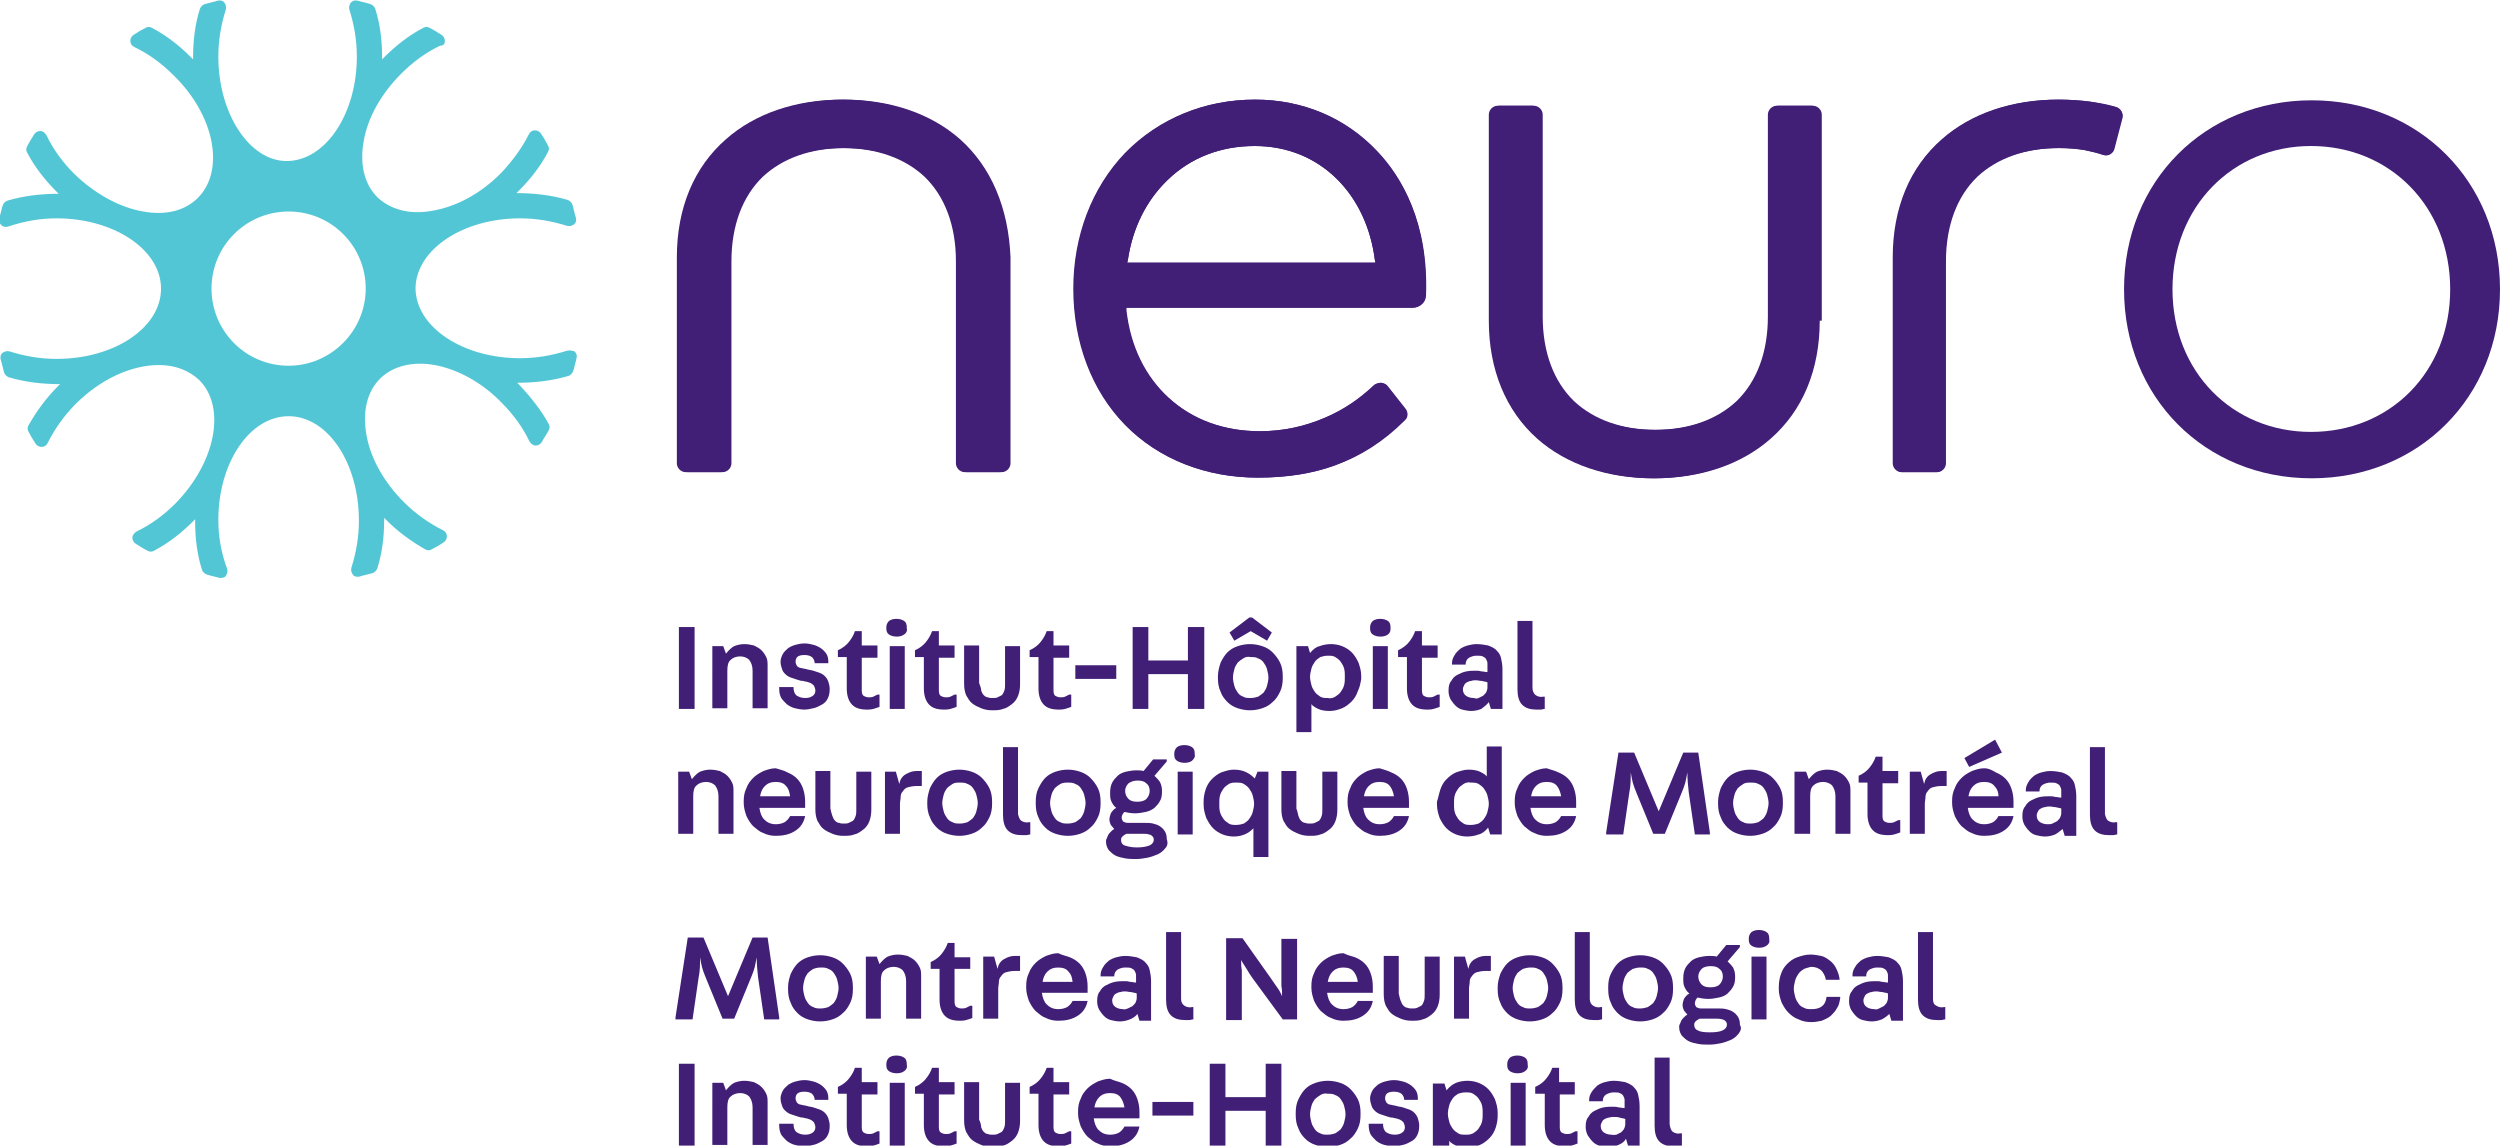 <?xml version="1.0" encoding="utf-8"?>
<!-- Generator: Adobe Illustrator 25.1.0, SVG Export Plug-In . SVG Version: 6.00 Build 0)  -->
<svg version="1.1" id="Layer_1" xmlns="http://www.w3.org/2000/svg" xmlns:xlink="http://www.w3.org/1999/xlink" x="0px" y="0px"
	 viewBox="0 0 366.4 167.9" style="enable-background:new 0 0 366.4 167.9;" xml:space="preserve">
<style type="text/css">
	.st0{clip-path:url(#SVGID_2_);fill:#53C6D6;}
	.st1{clip-path:url(#SVGID_2_);fill:#421F77;}
</style>
<g>
	<defs>
		<rect id="SVGID_1_" width="366.4" height="171.2"/>
	</defs>
	<clipPath id="SVGID_2_">
		<use xlink:href="#SVGID_1_"  style="overflow:visible;"/>
	</clipPath>
	<path class="st0" d="M83.1,51.4c-2.2,0.7-4.5,1.1-6.9,1.1c-8.4,0-15.3-4.6-15.3-10.3C61,36.6,67.8,32,76.2,32
		c2.4,0,4.7,0.4,6.9,1.1c0.4,0.1,0.7,0,1-0.2c0.3-0.2,0.4-0.6,0.3-1c-0.2-0.6-0.3-1.2-0.5-1.9c-0.1-0.3-0.4-0.6-0.7-0.7
		c-2.4-0.7-4.9-1-7.5-1c0.1-0.1,0.2-0.2,0.3-0.3c1.7-1.7,3.2-3.6,4.3-5.7c0.2-0.3,0.2-0.7,0-1c-0.3-0.6-0.6-1.1-1-1.7
		c-0.2-0.3-0.5-0.5-0.9-0.5c-0.4,0-0.7,0.2-0.9,0.6c-1,2-2.4,3.9-4.1,5.7c-3,3-6.5,4.9-10.1,5.5c-3.3,0.6-6.1-0.2-8-2
		c-1.9-1.9-2.6-4.8-2-8.2c0.6-3.5,2.6-7,5.5-9.9c1.7-1.7,3.6-3.1,5.7-4.1C65,6.7,65.2,6.4,65.2,6c0-0.4-0.2-0.7-0.5-0.9
		c-0.5-0.3-1.1-0.7-1.7-1c-0.3-0.2-0.7-0.2-1,0c-2.1,1.1-4,2.6-5.7,4.3c-0.1,0.1-0.2,0.2-0.3,0.3c0-0.1,0-0.3,0-0.4
		c0-2.4-0.3-4.8-1-7c-0.1-0.3-0.4-0.6-0.7-0.7c-0.6-0.2-1.2-0.3-1.9-0.5c-0.4-0.1-0.7,0-1,0.3c-0.2,0.3-0.3,0.7-0.2,1
		c0.7,2.2,1.1,4.5,1.1,6.9c0,8.4-4.6,15.3-10.3,15.3C36.6,23.6,32,16.7,32,8.3c0-2.4,0.4-4.7,1.1-6.9c0.1-0.4,0-0.7-0.2-1
		c-0.2-0.3-0.6-0.4-1-0.3c-0.6,0.2-1.2,0.3-1.9,0.5c-0.3,0.1-0.6,0.4-0.7,0.7c-0.7,2.2-1,4.6-1,7c0,0.1,0,0.3,0,0.4
		c-0.1-0.1-0.2-0.2-0.3-0.3c-1.7-1.7-3.6-3.2-5.7-4.3c-0.3-0.2-0.7-0.2-1,0c-0.6,0.3-1.1,0.6-1.7,1c-0.3,0.2-0.5,0.5-0.5,0.9
		c0,0.4,0.2,0.7,0.6,0.9c2.1,1,4,2.4,5.7,4.1C31.5,16.9,33,25,29,29c-1.9,1.9-4.7,2.6-8,2c-3.5-0.6-7.1-2.6-10.1-5.5
		c-1.7-1.7-3.1-3.6-4.1-5.7c-0.2-0.3-0.5-0.6-0.9-0.6c-0.4,0-0.7,0.2-0.9,0.5c-0.3,0.5-0.7,1.1-1,1.7c-0.2,0.3-0.2,0.7,0,1
		c1.1,2.1,2.6,4,4.3,5.7c0.1,0.1,0.2,0.2,0.3,0.3c-2.6,0-5.1,0.3-7.5,1c-0.3,0.1-0.6,0.4-0.7,0.7c-0.2,0.6-0.3,1.2-0.5,1.9
		c-0.1,0.4,0,0.7,0.3,1c0.3,0.3,0.7,0.3,1,0.2C3.6,32.4,5.9,32,8.3,32c8.4,0,15.3,4.6,15.3,10.3c0,5.7-6.8,10.3-15.3,10.3
		c-2.4,0-4.7-0.4-6.9-1.1c-0.4-0.1-0.7,0-1,0.2c-0.3,0.2-0.4,0.6-0.3,1c0.2,0.6,0.3,1.2,0.5,1.9c0.1,0.3,0.4,0.6,0.7,0.7
		c2.4,0.7,4.9,1,7.5,1c-0.1,0.1-0.2,0.2-0.3,0.3c-1.7,1.7-3.1,3.6-4.3,5.7c-0.2,0.3-0.2,0.7,0,1c0.3,0.6,0.6,1.1,1,1.7
		c0.2,0.3,0.5,0.5,0.9,0.5c0.4,0,0.7-0.2,0.9-0.6c1-2,2.4-4,4.1-5.7c3.6-3.6,8.1-5.7,12.2-5.7c2.4,0,4.4,0.8,5.9,2.2
		c4,4,2.4,12.1-3.5,18.1c-1.7,1.7-3.6,3.1-5.7,4.1c-0.3,0.2-0.6,0.5-0.6,0.9c0,0.4,0.2,0.7,0.5,0.9c0.5,0.3,1.1,0.7,1.7,1
		c0.3,0.2,0.7,0.2,1,0c2.1-1.1,4-2.6,5.7-4.3c0.1-0.1,0.2-0.2,0.3-0.3c0,0.1,0,0.3,0,0.4c0,2.4,0.3,4.8,1,7c0.1,0.3,0.4,0.6,0.7,0.7
		c0.6,0.2,1.2,0.3,1.9,0.5c0.1,0,0.2,0,0.2,0c0.3,0,0.6-0.1,0.7-0.3c0.2-0.3,0.3-0.7,0.2-1C32.4,81,32,78.6,32,76.2
		C32,67.8,36.6,61,42.3,61c5.7,0,10.3,6.8,10.3,15.3c0,2.4-0.4,4.7-1.1,6.9c-0.1,0.4,0,0.7,0.2,1c0.2,0.3,0.6,0.4,1,0.3
		c0.6-0.2,1.2-0.3,1.9-0.5c0.3-0.1,0.6-0.4,0.7-0.7c0.7-2.2,1-4.6,1-7c0-0.1,0-0.3,0-0.4c0.1,0.1,0.2,0.2,0.3,0.3
		c1.7,1.7,3.6,3.1,5.7,4.3c0.3,0.2,0.7,0.2,1,0c0.6-0.3,1.1-0.6,1.7-1c0.3-0.2,0.5-0.5,0.5-0.9c0-0.4-0.2-0.7-0.6-0.9
		c-2-1-4-2.4-5.7-4.1c-2.9-2.9-4.9-6.4-5.5-9.9c-0.6-3.4,0.1-6.3,2-8.2c1.8-1.8,4.7-2.6,8-2C67,54.1,70.6,56,73.5,59
		c1.7,1.7,3.1,3.6,4.1,5.7c0.2,0.3,0.5,0.6,0.9,0.6c0.4,0,0.7-0.2,0.9-0.5c0.3-0.6,0.7-1.1,1-1.7c0.2-0.3,0.2-0.7,0-1
		c-1.1-2-2.6-3.9-4.3-5.7c-0.1-0.1-0.2-0.2-0.3-0.3c2.6,0,5.1-0.3,7.5-1c0.3-0.1,0.6-0.4,0.7-0.7v0c0.2-0.6,0.3-1.2,0.5-1.9
		c0.1-0.4,0-0.7-0.3-1C83.9,51.4,83.5,51.3,83.1,51.4 M42.3,53.6c-6.3,0-11.3-5.1-11.3-11.3c0-6.3,5.1-11.3,11.3-11.3
		c6.3,0,11.3,5.1,11.3,11.3C53.6,48.5,48.5,53.6,42.3,53.6"/>
	<path class="st1" d="M184,14.6c-7.4,0-14.1,2.8-19,7.8c-4.9,5.1-7.6,12.2-7.6,19.9c0,7.9,2.7,15,7.6,20c4.9,5,11.8,7.7,19.4,7.7
		c4.3,0,8-0.6,11.3-1.8c3.8-1.4,7.1-3.5,10.2-6.6c0.5-0.4,0.5-1.2,0.1-1.7l-2.6-3.3c-0.2-0.3-0.5-0.4-0.9-0.5c-0.3,0-0.7,0.1-1,0.3
		c-2.2,2.1-4.6,3.7-7.2,4.8c-3,1.3-6.2,2-9.6,2c-5.3,0-9.9-1.7-13.4-4.9c-3.4-3.1-5.6-7.5-6.2-12.8l0-0.4h42c1,0,1.9-0.8,1.9-1.8
		c0.4-10.7-3.6-17.4-7.1-21.1C197.3,17.3,191,14.6,184,14.6 M165.2,38.5l0.1-0.4c0.7-4.7,2.7-8.7,5.8-11.7c3.4-3.3,7.8-5,12.8-5
		c4.7,0,8.9,1.7,12.1,4.9c3,3,4.9,7.1,5.5,11.8l0.1,0.4H165.2z"/>
	<path class="st1" d="M201.9,22.3c-4.6-5-11-7.7-18-7.7c-7.4,0-14.1,2.8-19,7.8c-4.9,5.1-7.6,12.2-7.6,19.9c0,7.9,2.7,15,7.6,20
		c4.9,5,11.8,7.7,19.4,7.7c4.3,0,8-0.6,11.3-1.8c3.8-1.4,7.1-3.5,10.2-6.6c0.5-0.4,0.5-1.2,0.1-1.7l-2.6-3.3
		c-0.2-0.3-0.5-0.4-0.9-0.5c-0.3,0-0.7,0.1-1,0.3c-2.2,2.1-4.6,3.7-7.2,4.8c-3,1.3-6.2,2-9.6,2c-5.3,0-9.9-1.7-13.4-4.9
		c-3.4-3.1-5.6-7.5-6.2-12.8l0-0.4h42c1,0,1.9-0.8,1.9-1.8C209.4,32.7,205.4,26,201.9,22.3 M165.2,38.5l0.1-0.4
		c0.7-4.7,2.7-8.7,5.8-11.7c3.4-3.3,7.8-5,12.8-5c4.7,0,8.9,1.7,12.1,4.9c3,3,4.9,7.1,5.5,11.8l0.1,0.4H165.2z"/>
	<path class="st1" d="M265.5,15.5h-5.1c-0.7,0-1.3,0.6-1.3,1.3v29.6c0,5.2-1.6,9.5-4.6,12.4c-2.9,2.7-7,4.2-12,4.2
		c-4.9,0-9.1-1.4-12-4.2c-3-2.9-4.6-7.1-4.6-12.4V16.8c0-0.7-0.6-1.3-1.3-1.3h-5.1c-0.7,0-1.3,0.6-1.3,1.3V47
		c0,7.2,2.5,13.2,7.1,17.3c4.3,3.8,10.3,5.8,17,5.8c6.7,0,12.8-2.1,17-5.8c4.7-4.1,7.2-10.1,7.2-17.3V16.8
		C266.7,16.1,266.2,15.5,265.5,15.5"/>
	<path class="st1" d="M266.7,47c0,7.2-2.5,13.2-7.2,17.3c-4.3,3.8-10.3,5.8-17,5.8c-6.7,0-12.8-2.1-17-5.8
		c-4.7-4.1-7.1-10.1-7.1-17.3V16.8c0-0.7,0.6-1.3,1.3-1.3h5.1c0.7,0,1.3,0.6,1.3,1.3v29.6c0,5.2,1.6,9.5,4.6,12.4
		c2.9,2.7,7,4.2,12,4.2c4.9,0,9.1-1.4,12-4.2c3-2.9,4.6-7.1,4.6-12.4V16.8c0-0.7,0.6-1.3,1.3-1.3h5.1c0.7,0,1.3,0.6,1.3,1.3V47z"/>
	<path class="st1" d="M140.7,20.4c-4.3-3.8-10.3-5.8-17-5.8c-6.7,0-12.8,2.1-17,5.8c-4.7,4.1-7.2,10.1-7.2,17.3v30.2
		c0,0.7,0.6,1.3,1.3,1.3h5.1c0.7,0,1.3-0.6,1.3-1.3V38.3c0-5.2,1.6-9.5,4.6-12.4c2.9-2.7,7-4.2,12-4.2c4.9,0,9.1,1.4,12,4.2
		c3,2.9,4.6,7.1,4.6,12.4v29.6c0,0.7,0.6,1.3,1.3,1.3h5.1c0.7,0,1.3-0.6,1.3-1.3V37.7C147.8,30.5,145.3,24.5,140.7,20.4"/>
	<path class="st1" d="M147.8,67.9c0,0.7-0.6,1.3-1.3,1.3h-5.1c-0.7,0-1.3-0.6-1.3-1.3V38.3c0-5.2-1.6-9.5-4.6-12.4
		c-2.9-2.7-7-4.2-12-4.2c-4.9,0-9.1,1.4-12,4.2c-3,2.9-4.6,7.1-4.6,12.4v29.6c0,0.7-0.6,1.3-1.3,1.3h-5.1c-0.7,0-1.3-0.6-1.3-1.3
		V37.7c0-7.2,2.5-13.2,7.2-17.3c4.3-3.8,10.3-5.8,17-5.8c6.7,0,12.8,2.1,17,5.8c4.7,4.1,7.1,10.1,7.1,17.3V67.9z"/>
	<path class="st1" d="M310.2,15.7L310.2,15.7c-1.2-0.4-2.5-0.6-3.8-0.8c-1.5-0.2-3.1-0.3-4.7-0.3c-6.7,0-12.8,2.1-17,5.8
		c-4.7,4.1-7.2,10.1-7.2,17.3v30.2c0,0.7,0.6,1.3,1.3,1.3h5.1c0.7,0,1.3-0.6,1.3-1.3V38.3c0-5.2,1.6-9.5,4.6-12.4
		c2.9-2.7,7-4.2,12-4.2c1.3,0,2.6,0.1,3.8,0.3c1,0.2,1.9,0.4,2.7,0.7c0.3,0.1,0.7,0.1,1-0.1c0.3-0.2,0.5-0.4,0.6-0.8l1.2-4.6
		C311.2,16.6,310.8,15.9,310.2,15.7"/>
	<path class="st1" d="M311,17.2l-1.2,4.6c-0.1,0.3-0.3,0.6-0.6,0.8c-0.3,0.2-0.7,0.2-1,0.1c-0.9-0.3-1.8-0.5-2.7-0.7
		c-1.2-0.2-2.5-0.3-3.8-0.3c-4.9,0-9.1,1.4-12,4.2c-3,2.9-4.6,7.1-4.6,12.4v29.6c0,0.7-0.6,1.3-1.3,1.3h-5.1c-0.7,0-1.3-0.6-1.3-1.3
		V37.7c0-7.2,2.5-13.2,7.2-17.3c4.3-3.8,10.3-5.8,17-5.8c1.6,0,3.2,0.1,4.7,0.3c1.3,0.2,2.6,0.5,3.8,0.8h0
		C310.8,15.9,311.2,16.6,311,17.2"/>
	<path class="st1" d="M366.4,42.4c0,15.8-11.9,27.7-27.6,27.7s-27.5-11.9-27.5-27.7c0-15.8,11.8-27.7,27.5-27.7
		S366.4,26.6,366.4,42.4 M318.4,42.4c0,12.1,8.8,20.9,20.3,20.9c11.6,0,20.4-8.8,20.4-20.9c0-12.1-8.8-21-20.4-21
		C327.2,21.4,318.4,30.3,318.4,42.4"/>
	<path class="st1" d="M99,149.4v-0.3l1.8-11.7h2.3l3.6,8.6l3.6-8.6h2.2l1.7,11.7v0.3h-2.2l-0.9-6.2c-0.1-0.9-0.2-1.9-0.2-2.9h0
		c-0.1,0.6-0.2,1-0.3,1.5c-0.1,0.4-0.3,0.9-0.5,1.4l-2.5,6.1h-1.7l-2.5-6.1c-0.2-0.5-0.4-1-0.5-1.4c-0.1-0.4-0.2-0.9-0.3-1.5h0
		c0,1,0,2-0.2,2.9l-0.9,6.2H99z"/>
	<path class="st1" d="M115.9,142.7c0.3-0.6,0.6-1.1,1-1.5c0.4-0.4,0.9-0.7,1.5-0.9c0.6-0.2,1.2-0.3,1.8-0.3c0.6,0,1.2,0.1,1.8,0.3
		c0.6,0.2,1.1,0.5,1.5,0.9c0.4,0.4,0.8,0.9,1.1,1.5c0.3,0.6,0.4,1.3,0.4,2v0.3c0,0.7-0.1,1.4-0.4,2c-0.3,0.6-0.6,1.1-1.1,1.5
		c-0.4,0.4-0.9,0.7-1.5,0.9c-0.6,0.2-1.2,0.3-1.8,0.3c-0.6,0-1.2-0.1-1.8-0.3c-0.6-0.2-1.1-0.5-1.5-0.9c-0.4-0.4-0.8-0.9-1-1.5
		c-0.3-0.6-0.4-1.3-0.4-2v-0.3C115.5,143.9,115.7,143.3,115.9,142.7 M119.2,142c-0.3,0.2-0.6,0.4-0.8,0.6c-0.2,0.3-0.4,0.6-0.5,1
		c-0.1,0.4-0.2,0.8-0.2,1.2c0,0.4,0.1,0.8,0.2,1.2c0.1,0.4,0.3,0.7,0.5,1c0.2,0.3,0.5,0.5,0.8,0.6c0.3,0.2,0.7,0.2,1.1,0.2
		c0.4,0,0.8-0.1,1.1-0.2c0.3-0.2,0.6-0.4,0.8-0.6c0.2-0.3,0.4-0.6,0.5-1c0.1-0.4,0.2-0.8,0.2-1.2c0-0.4-0.1-0.8-0.2-1.2
		c-0.1-0.4-0.3-0.7-0.5-1s-0.5-0.5-0.8-0.6c-0.3-0.2-0.7-0.2-1.1-0.2C119.8,141.8,119.5,141.9,119.2,142"/>
	<path class="st1" d="M126.8,140.2h1.7l0.4,1.1h0c0.4-0.5,0.8-0.9,1.2-1.1c0.5-0.2,1-0.3,1.5-0.3c0.5,0,1,0.1,1.4,0.2
		c0.4,0.2,0.8,0.4,1.1,0.7c0.3,0.3,0.5,0.6,0.7,1c0.2,0.4,0.2,0.8,0.2,1.3v6.2h-2.2v-5.5c0-0.7-0.2-1.2-0.5-1.6
		c-0.3-0.3-0.8-0.5-1.3-0.5c-0.6,0-1.1,0.2-1.4,0.5c-0.4,0.3-0.5,0.9-0.5,1.6v5.5h-2.2V140.2z"/>
	<path class="st1" d="M142.2,142h-2.3v4.8c0,0.4,0.1,0.7,0.3,0.8c0.2,0.1,0.4,0.2,0.7,0.2c0.2,0,0.5,0,0.7-0.1
		c0.2-0.1,0.4-0.2,0.6-0.3h0.3v1.8c-0.2,0.1-0.6,0.2-0.9,0.3c-0.4,0.1-0.7,0.1-0.9,0.1c-1,0-1.7-0.2-2.2-0.7
		c-0.5-0.5-0.8-1.3-0.8-2.4V142h-1.3v-1c0.7-0.3,1.3-0.8,1.6-1.2c0.4-0.5,0.7-1,0.9-1.6h1v2.1h2.3V142z"/>
	<path class="st1" d="M144.1,149.4v-9.2h1.6l0.5,1.8h0c0.1-0.6,0.4-1.1,0.9-1.4c0.5-0.3,1-0.5,1.6-0.5c0.1,0,0.2,0,0.4,0
		c0.1,0,0.3,0,0.4,0v2.2h-0.8c-0.5,0-0.9,0.1-1.3,0.2c-0.3,0.1-0.5,0.3-0.7,0.6c-0.2,0.2-0.3,0.5-0.3,0.8c0,0.3-0.1,0.7-0.1,1v4.4
		H144.1z"/>
	<path class="st1" d="M156.8,140.3c0.5,0.2,1,0.5,1.4,0.9c0.4,0.4,0.7,0.9,0.9,1.5c0.2,0.6,0.3,1.2,0.3,1.9c0,0.1,0,0.2,0,0.3
		c0,0.1,0,0.2,0,0.3c0,0.1,0,0.2,0,0.3h-6.7c0.1,0.7,0.3,1.3,0.7,1.7c0.4,0.4,0.9,0.7,1.7,0.7c0.5,0,0.9-0.1,1.3-0.3
		c0.3-0.2,0.6-0.5,0.8-0.9h2.2c-0.2,1-0.7,1.7-1.5,2.2c-0.8,0.5-1.7,0.7-2.8,0.7c-0.6,0-1.2-0.1-1.8-0.4c-0.6-0.2-1-0.6-1.5-1
		c-0.4-0.4-0.7-0.9-1-1.5c-0.2-0.6-0.4-1.2-0.4-1.9v-0.3c0-0.7,0.1-1.3,0.4-1.9c0.2-0.6,0.6-1.1,1-1.5c0.4-0.4,0.9-0.7,1.5-1
		c0.6-0.2,1.1-0.4,1.8-0.4C155.7,140,156.3,140.1,156.8,140.3 M156.6,142.4c-0.3-0.4-0.8-0.6-1.5-0.6c-0.7,0-1.2,0.2-1.6,0.6
		c-0.4,0.4-0.6,0.9-0.7,1.5h4.4C157.1,143.2,157,142.8,156.6,142.4"/>
	<path class="st1" d="M165.6,149.4c-0.5,0.2-1,0.3-1.5,0.3c-0.4,0-0.9-0.1-1.3-0.2c-0.4-0.1-0.7-0.3-1-0.6c-0.3-0.3-0.5-0.6-0.7-0.9
		c-0.2-0.4-0.3-0.8-0.3-1.2v-0.1c0-0.6,0.1-1.1,0.4-1.4c0.2-0.4,0.5-0.7,0.9-0.9c0.4-0.2,0.8-0.4,1.3-0.5c0.5-0.1,1-0.1,1.4-0.1
		c0.3,0,0.5,0,0.8,0.1c0.3,0,0.6,0.1,0.9,0.1v-0.3c0-0.3,0-0.5,0-0.8c0-0.2-0.1-0.4-0.2-0.6c-0.1-0.2-0.3-0.3-0.5-0.4
		c-0.2-0.1-0.5-0.1-0.9-0.1c-0.4,0-0.7,0.1-1.1,0.3c-0.3,0.2-0.5,0.5-0.5,1h-2v-0.2c0-0.5,0.2-0.9,0.4-1.2c0.2-0.4,0.5-0.6,0.8-0.9
		c0.3-0.2,0.7-0.4,1.1-0.5c0.4-0.1,0.8-0.2,1.3-0.2c0.6,0,1.2,0.1,1.7,0.2c0.5,0.2,1,0.4,1.3,0.8c0.3,0.3,0.5,0.6,0.6,1.1
		c0.1,0.4,0.2,1,0.2,1.6v5.8h-1.7l-0.3-1h0C166.5,148.9,166.1,149.2,165.6,149.4 M165.3,147.8c0.2-0.1,0.4-0.2,0.6-0.3
		c0.2-0.1,0.3-0.3,0.5-0.5c0.1-0.2,0.2-0.5,0.2-0.7v-0.7c-0.2-0.1-0.5-0.1-0.8-0.2c-0.3,0-0.6-0.1-0.9-0.1c-0.2,0-0.4,0-0.7,0.1
		c-0.2,0-0.4,0.1-0.6,0.2c-0.2,0.1-0.3,0.2-0.4,0.4c-0.1,0.2-0.2,0.4-0.2,0.6c0,0.5,0.2,0.8,0.5,1c0.3,0.2,0.7,0.3,1.1,0.3
		C164.8,148,165,147.9,165.3,147.8"/>
	<path class="st1" d="M173.6,147.4c0.3,0.2,0.7,0.3,1.1,0.2h0.2v1.8c-0.2,0-0.4,0.1-0.6,0.1c-0.2,0-0.4,0-0.6,0
		c-0.9,0-1.6-0.2-2.1-0.7c-0.5-0.5-0.7-1.3-0.7-2.3v-9.9h2.2v9.8C173.1,146.9,173.3,147.2,173.6,147.4"/>
	<path class="st1" d="M190.2,149.4H188l-4.4-6c-0.3-0.4-0.6-0.9-0.9-1.4c-0.3-0.5-0.6-0.9-0.8-1.3h0c0,0.5,0,1,0.1,1.5
		c0,0.5,0,1,0,1.5v5.8h-2.3v-12h2.4l4.1,5.8c0.3,0.4,0.6,0.9,0.9,1.3c0.3,0.4,0.6,0.9,0.8,1.4h0c0-0.5,0-1-0.1-1.5
		c0-0.5,0-1.1,0-1.5l0-5.4h2.3V149.4z"/>
	<path class="st1" d="M198.6,140.3c0.5,0.2,1,0.5,1.4,0.9c0.4,0.4,0.7,0.9,0.9,1.5c0.2,0.6,0.3,1.2,0.3,1.9c0,0.1,0,0.2,0,0.3
		c0,0.1,0,0.2,0,0.3c0,0.1,0,0.2,0,0.3h-6.7c0.1,0.7,0.3,1.3,0.7,1.7c0.4,0.4,0.9,0.7,1.7,0.7c0.5,0,0.9-0.1,1.3-0.3
		c0.3-0.2,0.6-0.5,0.8-0.9h2.2c-0.2,1-0.7,1.7-1.5,2.2c-0.8,0.5-1.7,0.7-2.8,0.7c-0.6,0-1.2-0.1-1.8-0.4c-0.6-0.2-1-0.6-1.5-1
		c-0.4-0.4-0.7-0.9-1-1.5c-0.2-0.6-0.4-1.2-0.4-1.9v-0.3c0-0.7,0.1-1.3,0.4-1.9c0.2-0.6,0.6-1.1,1-1.5c0.4-0.4,0.9-0.7,1.5-1
		c0.6-0.2,1.1-0.4,1.8-0.4C197.5,140,198,140.1,198.6,140.3 M198.4,142.4c-0.3-0.4-0.8-0.6-1.5-0.6c-0.7,0-1.2,0.2-1.6,0.6
		c-0.4,0.4-0.6,0.9-0.7,1.5h4.4C198.9,143.2,198.7,142.8,198.4,142.4"/>
	<path class="st1" d="M205.3,146.7c0.1,0.3,0.2,0.5,0.4,0.7c0.2,0.2,0.4,0.3,0.6,0.3c0.2,0.1,0.4,0.1,0.7,0.1c0.2,0,0.5,0,0.7-0.1
		c0.2-0.1,0.4-0.2,0.6-0.3c0.2-0.2,0.3-0.4,0.4-0.7c0.1-0.3,0.1-0.6,0.1-1v-5.5h2.2v5.6c0,0.6-0.1,1.2-0.3,1.7
		c-0.2,0.5-0.5,0.9-0.9,1.2c-0.4,0.3-0.8,0.6-1.3,0.7c-0.5,0.2-1,0.2-1.6,0.2c-0.6,0-1.1-0.1-1.6-0.3c-0.5-0.2-0.9-0.4-1.3-0.7
		c-0.4-0.3-0.6-0.7-0.9-1.2c-0.2-0.5-0.3-1-0.3-1.7v-5.6h2.2v5.5C205.1,146.1,205.2,146.5,205.3,146.7"/>
	<path class="st1" d="M213.1,149.4v-9.2h1.6l0.5,1.8h0c0.1-0.6,0.4-1.1,0.9-1.4c0.5-0.3,1-0.5,1.6-0.5c0.1,0,0.2,0,0.4,0
		c0.1,0,0.3,0,0.4,0v2.2h-0.8c-0.5,0-0.9,0.1-1.3,0.2c-0.3,0.1-0.5,0.3-0.7,0.6c-0.2,0.2-0.3,0.5-0.3,0.8c0,0.3-0.1,0.7-0.1,1v4.4
		H213.1z"/>
	<path class="st1" d="M219.9,142.7c0.3-0.6,0.6-1.1,1-1.5c0.4-0.4,0.9-0.7,1.5-0.9c0.6-0.2,1.2-0.3,1.8-0.3c0.6,0,1.2,0.1,1.8,0.3
		c0.6,0.2,1.1,0.5,1.5,0.9c0.4,0.4,0.8,0.9,1.1,1.5c0.3,0.6,0.4,1.3,0.4,2v0.3c0,0.7-0.1,1.4-0.4,2c-0.3,0.6-0.6,1.1-1.1,1.5
		c-0.4,0.4-0.9,0.7-1.5,0.9c-0.6,0.2-1.2,0.3-1.8,0.3c-0.6,0-1.2-0.1-1.8-0.3c-0.6-0.2-1.1-0.5-1.5-0.9c-0.4-0.4-0.8-0.9-1-1.5
		c-0.3-0.6-0.4-1.3-0.4-2v-0.3C219.5,143.9,219.7,143.3,219.9,142.7 M223.2,142c-0.3,0.2-0.6,0.4-0.8,0.6c-0.2,0.3-0.4,0.6-0.5,1
		c-0.1,0.4-0.2,0.8-0.2,1.2c0,0.4,0.1,0.8,0.2,1.2c0.1,0.4,0.3,0.7,0.5,1c0.2,0.3,0.5,0.5,0.8,0.6c0.3,0.2,0.7,0.2,1.1,0.2
		s0.8-0.1,1.1-0.2c0.3-0.2,0.6-0.4,0.8-0.6c0.2-0.3,0.4-0.6,0.5-1c0.1-0.4,0.2-0.8,0.2-1.2c0-0.4-0.1-0.8-0.2-1.2
		c-0.1-0.4-0.3-0.7-0.5-1c-0.2-0.3-0.5-0.5-0.8-0.6c-0.3-0.2-0.7-0.2-1.1-0.2S223.5,141.9,223.2,142"/>
	<path class="st1" d="M233.5,147.4c0.3,0.2,0.7,0.3,1.1,0.2h0.2v1.8c-0.2,0-0.4,0.1-0.6,0.1c-0.2,0-0.4,0-0.6,0
		c-0.9,0-1.6-0.2-2.1-0.7c-0.5-0.5-0.7-1.3-0.7-2.3v-9.9h2.2v9.8C233,146.9,233.2,147.2,233.5,147.4"/>
	<path class="st1" d="M236.1,142.7c0.3-0.6,0.6-1.1,1-1.5c0.4-0.4,0.9-0.7,1.5-0.9c0.6-0.2,1.2-0.3,1.8-0.3c0.6,0,1.2,0.1,1.8,0.3
		c0.6,0.2,1.1,0.5,1.5,0.9c0.4,0.4,0.8,0.9,1.1,1.5c0.3,0.6,0.4,1.3,0.4,2v0.3c0,0.7-0.1,1.4-0.4,2c-0.3,0.6-0.6,1.1-1.1,1.5
		c-0.4,0.4-0.9,0.7-1.5,0.9c-0.6,0.2-1.2,0.3-1.8,0.3c-0.6,0-1.2-0.1-1.8-0.3c-0.6-0.2-1.1-0.5-1.5-0.9c-0.4-0.4-0.8-0.9-1-1.5
		c-0.3-0.6-0.4-1.3-0.4-2v-0.3C235.7,143.9,235.8,143.3,236.1,142.7 M239.3,142c-0.3,0.2-0.6,0.4-0.8,0.6c-0.2,0.3-0.4,0.6-0.5,1
		c-0.1,0.4-0.2,0.8-0.2,1.2c0,0.4,0.1,0.8,0.2,1.2c0.1,0.4,0.3,0.7,0.5,1c0.2,0.3,0.5,0.5,0.8,0.6c0.3,0.2,0.7,0.2,1.1,0.2
		c0.4,0,0.8-0.1,1.1-0.2c0.3-0.2,0.6-0.4,0.8-0.6c0.2-0.3,0.4-0.6,0.5-1c0.1-0.4,0.2-0.8,0.2-1.2c0-0.4-0.1-0.8-0.2-1.2
		c-0.1-0.4-0.3-0.7-0.5-1c-0.2-0.3-0.5-0.5-0.8-0.6c-0.3-0.2-0.7-0.2-1.1-0.2C240,141.8,239.6,141.9,239.3,142"/>
	<path class="st1" d="M254.8,151.5c-0.3,0.4-0.7,0.7-1.1,0.9c-0.5,0.2-1,0.4-1.5,0.5s-1.1,0.2-1.6,0.2c-0.6,0-1.2,0-1.7-0.1
		c-0.5-0.1-1-0.2-1.4-0.4c-0.4-0.2-0.7-0.5-1-0.8c-0.2-0.3-0.4-0.7-0.4-1.2v-0.1c0-0.1,0-0.3,0.1-0.4c0.1-0.2,0.1-0.3,0.2-0.5
		c0.1-0.2,0.2-0.3,0.4-0.5s0.3-0.3,0.5-0.4c-0.2-0.2-0.3-0.4-0.5-0.6c-0.1-0.2-0.2-0.5-0.2-0.8c0-0.3,0.1-0.6,0.2-0.9
		c0.2-0.3,0.4-0.6,0.8-0.8c-0.3-0.2-0.5-0.5-0.7-0.9c-0.2-0.4-0.2-0.8-0.2-1.2v-0.2c0-0.5,0.1-1,0.3-1.4c0.2-0.4,0.5-0.7,0.8-1
		c0.3-0.3,0.8-0.5,1.2-0.6s1-0.2,1.5-0.2c0.4,0,0.8,0,1.1,0.1l1.4-1.7h2v0.3l-1.8,2.1c0.3,0.3,0.6,0.6,0.8,0.9
		c0.2,0.4,0.3,0.8,0.3,1.3v0.2c0,0.5-0.1,1-0.3,1.3c-0.2,0.4-0.5,0.7-0.8,1s-0.8,0.5-1.3,0.6c-0.5,0.1-1,0.2-1.5,0.2
		c-0.6,0-1.2-0.1-1.6-0.2c-0.1,0.1-0.2,0.2-0.3,0.4c0,0.1-0.1,0.3-0.1,0.4c0,0.3,0.1,0.4,0.2,0.6c0.2,0.1,0.4,0.2,0.7,0.2h2.5
		c0.4,0,0.8,0,1.2,0.1c0.4,0.1,0.7,0.2,1,0.4c0.3,0.2,0.5,0.4,0.7,0.7s0.3,0.7,0.3,1.1v0.1C255.3,150.7,255.1,151.1,254.8,151.5
		 M252.5,151c0.4-0.2,0.6-0.5,0.6-0.8c0-0.3-0.1-0.5-0.4-0.7c-0.2-0.1-0.6-0.2-1-0.2h-2.6c-0.2,0.1-0.4,0.2-0.6,0.4
		c-0.2,0.2-0.2,0.4-0.2,0.5c0,0.4,0.2,0.7,0.5,0.8c0.3,0.2,0.9,0.3,1.8,0.3C251.5,151.3,252.1,151.2,252.5,151 M249.4,142
		c-0.3,0.3-0.5,0.7-0.5,1.1c0,0.5,0.2,0.9,0.5,1.2c0.3,0.3,0.7,0.4,1.3,0.4c0.5,0,1-0.1,1.3-0.4c0.3-0.3,0.5-0.7,0.5-1.2
		c0-0.5-0.2-0.9-0.5-1.1c-0.3-0.3-0.7-0.4-1.3-0.4C250.2,141.6,249.7,141.7,249.4,142"/>
	<path class="st1" d="M258.9,138.6c-0.3,0.2-0.6,0.3-1.1,0.3c-0.4,0-0.8-0.1-1.1-0.3c-0.3-0.2-0.4-0.5-0.4-0.9v-0.1
		c0-0.4,0.1-0.7,0.4-1c0.3-0.2,0.6-0.3,1.1-0.3c0.4,0,0.8,0.1,1.1,0.3c0.3,0.2,0.4,0.5,0.4,1v0.1
		C259.4,138.1,259.2,138.4,258.9,138.6 M256.7,140.2h2.2v9.2h-2.2V140.2z"/>
	<path class="st1" d="M264.4,142c-0.3,0.2-0.6,0.4-0.8,0.7c-0.2,0.3-0.4,0.6-0.5,1c-0.1,0.4-0.2,0.8-0.2,1.2c0,0.4,0.1,0.8,0.2,1.2
		c0.1,0.4,0.3,0.7,0.5,1c0.2,0.3,0.5,0.5,0.8,0.6c0.3,0.2,0.7,0.2,1.1,0.2c0.6,0,1.1-0.1,1.5-0.4c0.4-0.3,0.6-0.7,0.7-1.4h2v0.2
		c-0.1,0.6-0.2,1.1-0.5,1.5c-0.2,0.4-0.6,0.8-0.9,1.1c-0.4,0.3-0.8,0.5-1.3,0.7c-0.5,0.1-1,0.2-1.5,0.2c-0.7,0-1.3-0.1-1.9-0.4
		c-0.6-0.2-1.1-0.6-1.5-1c-0.4-0.4-0.7-0.9-1-1.5c-0.2-0.6-0.4-1.2-0.4-1.9v-0.3c0-0.7,0.1-1.3,0.3-1.9c0.2-0.6,0.5-1.1,0.9-1.5
		c0.4-0.4,0.9-0.8,1.5-1c0.6-0.2,1.2-0.4,1.9-0.4c0.6,0,1.1,0.1,1.6,0.2c0.5,0.1,0.9,0.4,1.3,0.7c0.4,0.3,0.7,0.7,0.9,1.1
		c0.2,0.4,0.4,0.9,0.5,1.5v0.2h-2c-0.1-0.6-0.4-1.1-0.7-1.4c-0.4-0.3-0.8-0.5-1.5-0.5C265,141.8,264.7,141.9,264.4,142"/>
	<path class="st1" d="M275.8,149.4c-0.5,0.2-1,0.3-1.5,0.3c-0.4,0-0.9-0.1-1.3-0.2c-0.4-0.1-0.7-0.3-1-0.6c-0.3-0.3-0.5-0.6-0.7-0.9
		c-0.2-0.4-0.3-0.8-0.3-1.2v-0.1c0-0.6,0.1-1.1,0.4-1.4c0.2-0.4,0.5-0.7,0.9-0.9c0.4-0.2,0.8-0.4,1.3-0.5c0.5-0.1,1-0.1,1.4-0.1
		c0.3,0,0.5,0,0.8,0.1c0.3,0,0.6,0.1,0.9,0.1v-0.3c0-0.3,0-0.5,0-0.8c0-0.2-0.1-0.4-0.2-0.6c-0.1-0.2-0.3-0.3-0.5-0.4
		c-0.2-0.1-0.5-0.1-0.9-0.1c-0.4,0-0.7,0.1-1.1,0.3c-0.3,0.2-0.5,0.5-0.5,1h-2v-0.2c0-0.5,0.2-0.9,0.4-1.2c0.2-0.4,0.5-0.6,0.8-0.9
		c0.3-0.2,0.7-0.4,1.1-0.5c0.4-0.1,0.8-0.2,1.3-0.2c0.6,0,1.2,0.1,1.7,0.2c0.5,0.2,1,0.4,1.3,0.8c0.3,0.3,0.5,0.6,0.6,1.1
		c0.1,0.4,0.2,1,0.2,1.6v5.8h-1.7l-0.3-1h0C276.6,148.9,276.2,149.2,275.8,149.4 M275.4,147.8c0.2-0.1,0.4-0.2,0.6-0.3
		c0.2-0.1,0.3-0.3,0.5-0.5c0.1-0.2,0.2-0.5,0.2-0.7v-0.7c-0.2-0.1-0.5-0.1-0.8-0.2c-0.3,0-0.6-0.1-0.9-0.1c-0.2,0-0.4,0-0.7,0.1
		c-0.2,0-0.4,0.1-0.6,0.2c-0.2,0.1-0.3,0.2-0.4,0.4c-0.1,0.2-0.2,0.4-0.2,0.6c0,0.5,0.2,0.8,0.5,1c0.3,0.2,0.7,0.3,1.1,0.3
		C275,148,275.2,147.9,275.4,147.8"/>
	<path class="st1" d="M283.8,147.4c0.3,0.2,0.7,0.3,1.1,0.2h0.2v1.8c-0.2,0-0.4,0.1-0.6,0.1c-0.2,0-0.4,0-0.6,0
		c-0.9,0-1.6-0.2-2.1-0.7c-0.5-0.5-0.7-1.3-0.7-2.3v-9.9h2.2v9.8C283.3,146.9,283.4,147.2,283.8,147.4"/>
	<rect x="99.5" y="155.9" class="st1" width="2.3" height="12"/>
	<path class="st1" d="M104.3,158.7h1.7l0.4,1.1h0c0.4-0.5,0.8-0.9,1.2-1.1c0.5-0.2,1-0.3,1.5-0.3c0.5,0,1,0.1,1.4,0.2
		c0.4,0.2,0.8,0.4,1.1,0.7c0.3,0.3,0.5,0.6,0.7,1c0.2,0.4,0.2,0.8,0.2,1.3v6.2h-2.2v-5.5c0-0.7-0.2-1.2-0.5-1.6
		c-0.3-0.3-0.8-0.5-1.3-0.5c-0.6,0-1.1,0.2-1.4,0.5c-0.4,0.3-0.5,0.9-0.5,1.6v5.5h-2.2V158.7z"/>
	<path class="st1" d="M114.7,159.9c0.2-0.4,0.5-0.6,0.8-0.9c0.3-0.2,0.7-0.4,1.1-0.5c0.4-0.1,0.8-0.2,1.3-0.2c0.5,0,0.9,0.1,1.3,0.2
		c0.4,0.1,0.8,0.3,1.1,0.5c0.3,0.2,0.6,0.5,0.8,0.8c0.2,0.3,0.3,0.7,0.3,1.2v0.2h-2c0-0.4-0.2-0.7-0.4-0.9c-0.3-0.2-0.6-0.3-1.1-0.3
		c-0.9,0-1.3,0.3-1.3,1c0,0.2,0.1,0.4,0.2,0.6c0.2,0.2,0.4,0.3,0.6,0.3c0.3,0.1,0.6,0.1,0.9,0.2c0.3,0.1,0.6,0.1,0.9,0.2
		c0.3,0.1,0.6,0.2,0.9,0.3c0.3,0.1,0.6,0.3,0.8,0.5c0.2,0.2,0.4,0.5,0.5,0.8c0.1,0.3,0.2,0.7,0.2,1v0.1c0,0.6-0.1,1-0.3,1.4
		c-0.2,0.4-0.5,0.7-0.9,0.9c-0.4,0.2-0.7,0.4-1.2,0.5c-0.4,0.1-0.9,0.2-1.3,0.2c-0.5,0-1-0.1-1.4-0.2c-0.4-0.1-0.8-0.3-1.2-0.6
		c-0.3-0.3-0.6-0.6-0.8-0.9c-0.2-0.4-0.3-0.8-0.3-1.4v-0.2h2.1c0,0.5,0.1,0.9,0.4,1.2c0.3,0.2,0.7,0.4,1.3,0.4
		c0.5,0,0.8-0.1,1.1-0.3c0.3-0.2,0.4-0.5,0.4-0.8c0-0.2-0.1-0.5-0.2-0.7c-0.2-0.2-0.4-0.4-0.8-0.5c-0.2-0.1-0.5-0.1-0.8-0.2
		c-0.3,0-0.6-0.1-0.9-0.2c-0.3-0.1-0.6-0.2-0.9-0.3c-0.3-0.1-0.6-0.3-0.8-0.5c-0.2-0.2-0.4-0.4-0.5-0.8c-0.1-0.3-0.2-0.6-0.2-1v-0.1
		C114.4,160.7,114.5,160.3,114.7,159.9"/>
	<path class="st1" d="M128.6,160.4h-2.3v4.8c0,0.4,0.1,0.7,0.3,0.8c0.2,0.1,0.4,0.2,0.7,0.2c0.2,0,0.5,0,0.7-0.1
		c0.2-0.1,0.4-0.2,0.6-0.3h0.3v1.8c-0.2,0.1-0.6,0.2-0.9,0.3c-0.4,0.1-0.7,0.1-0.9,0.1c-1,0-1.7-0.2-2.2-0.7
		c-0.5-0.5-0.8-1.3-0.8-2.4v-4.6h-1.3v-1c0.7-0.3,1.3-0.8,1.6-1.2c0.4-0.5,0.7-1,0.9-1.6h1v2.1h2.3V160.4z"/>
	<path class="st1" d="M132.5,157c-0.3,0.2-0.6,0.3-1.1,0.3c-0.4,0-0.8-0.1-1.1-0.3c-0.3-0.2-0.4-0.5-0.4-0.9V156
		c0-0.4,0.1-0.7,0.4-1c0.3-0.2,0.6-0.3,1.1-0.3c0.4,0,0.8,0.1,1.1,0.3c0.3,0.2,0.4,0.5,0.4,1v0.1C133,156.5,132.8,156.8,132.5,157
		 M130.4,158.7h2.2v9.2h-2.2V158.7z"/>
	<path class="st1" d="M139.9,160.4h-2.3v4.8c0,0.4,0.1,0.7,0.3,0.8c0.2,0.1,0.4,0.2,0.7,0.2c0.2,0,0.5,0,0.7-0.1
		c0.2-0.1,0.4-0.2,0.6-0.3h0.3v1.8c-0.2,0.1-0.6,0.2-0.9,0.3c-0.4,0.1-0.7,0.1-0.9,0.1c-1,0-1.7-0.2-2.2-0.7
		c-0.5-0.5-0.8-1.3-0.8-2.4v-4.6h-1.3v-1c0.7-0.3,1.3-0.8,1.6-1.2c0.4-0.5,0.7-1,0.9-1.6h1v2.1h2.3V160.4z"/>
	<path class="st1" d="M143.8,165.2c0.1,0.3,0.2,0.5,0.4,0.7c0.2,0.2,0.4,0.3,0.6,0.3c0.2,0.1,0.4,0.1,0.7,0.1c0.2,0,0.5,0,0.7-0.1
		c0.2-0.1,0.4-0.2,0.6-0.3c0.2-0.2,0.3-0.4,0.4-0.7c0.1-0.3,0.1-0.6,0.1-1v-5.5h2.2v5.6c0,0.6-0.1,1.2-0.3,1.7
		c-0.2,0.5-0.5,0.9-0.9,1.2c-0.4,0.3-0.8,0.6-1.3,0.7c-0.5,0.2-1,0.2-1.6,0.2c-0.6,0-1.1-0.1-1.6-0.3c-0.5-0.2-0.9-0.4-1.3-0.7
		c-0.4-0.3-0.6-0.7-0.9-1.2c-0.2-0.5-0.3-1-0.3-1.7v-5.6h2.2v5.5C143.7,164.5,143.8,164.9,143.8,165.2"/>
	<path class="st1" d="M156.7,160.4h-2.3v4.8c0,0.4,0.1,0.7,0.3,0.8c0.2,0.1,0.4,0.2,0.7,0.2c0.2,0,0.5,0,0.7-0.1
		c0.2-0.1,0.4-0.2,0.6-0.3h0.3v1.8c-0.2,0.1-0.6,0.2-0.9,0.3c-0.4,0.1-0.7,0.1-0.9,0.1c-1,0-1.7-0.2-2.2-0.7
		c-0.5-0.5-0.8-1.3-0.8-2.4v-4.6h-1.3v-1c0.7-0.3,1.3-0.8,1.6-1.2c0.4-0.5,0.7-1,0.9-1.6h1v2.1h2.3V160.4z"/>
	<path class="st1" d="M164.4,158.7c0.5,0.2,1,0.5,1.4,0.9c0.4,0.4,0.7,0.9,0.9,1.5c0.2,0.6,0.3,1.2,0.3,1.9c0,0.1,0,0.2,0,0.3
		c0,0.1,0,0.2,0,0.3c0,0.1,0,0.2,0,0.3h-6.7c0.1,0.7,0.3,1.3,0.7,1.7s0.9,0.7,1.7,0.7c0.5,0,0.9-0.1,1.3-0.3
		c0.3-0.2,0.6-0.5,0.8-0.9h2.2c-0.2,1-0.7,1.7-1.5,2.2c-0.8,0.5-1.7,0.7-2.8,0.7c-0.6,0-1.2-0.1-1.8-0.4c-0.6-0.2-1-0.6-1.5-1
		c-0.4-0.4-0.7-0.9-1-1.5c-0.2-0.6-0.4-1.2-0.4-1.9v-0.3c0-0.7,0.1-1.3,0.4-1.9c0.2-0.6,0.6-1.1,1-1.5c0.4-0.4,0.9-0.7,1.5-1
		c0.6-0.2,1.1-0.4,1.8-0.4C163.3,158.4,163.9,158.5,164.4,158.7 M164.2,160.8c-0.3-0.4-0.8-0.6-1.5-0.6c-0.7,0-1.2,0.2-1.6,0.6
		c-0.4,0.4-0.6,0.9-0.7,1.5h4.4C164.7,161.7,164.5,161.2,164.2,160.8"/>
	<rect x="168.9" y="161.5" class="st1" width="6" height="2"/>
	<polygon class="st1" points="177.3,155.9 179.6,155.9 179.6,160.8 185.5,160.8 185.5,155.9 187.8,155.9 187.8,167.9 185.5,167.9 
		185.5,162.8 179.6,162.8 179.6,167.9 177.3,167.9 	"/>
	<path class="st1" d="M190.3,161.1c0.3-0.6,0.6-1.1,1-1.5c0.4-0.4,0.9-0.7,1.5-0.9c0.6-0.2,1.2-0.3,1.8-0.3c0.6,0,1.2,0.1,1.8,0.3
		c0.6,0.2,1.1,0.5,1.5,0.9c0.4,0.4,0.8,0.9,1.1,1.5c0.3,0.6,0.4,1.3,0.4,2v0.3c0,0.7-0.1,1.4-0.4,2c-0.3,0.6-0.6,1.1-1.1,1.5
		c-0.4,0.4-0.9,0.7-1.5,0.9c-0.6,0.2-1.2,0.3-1.8,0.3c-0.6,0-1.2-0.1-1.8-0.3c-0.6-0.2-1.1-0.5-1.5-0.9c-0.4-0.4-0.8-0.9-1-1.5
		c-0.3-0.6-0.4-1.3-0.4-2v-0.3C189.9,162.4,190,161.7,190.3,161.1 M193.5,160.5c-0.3,0.2-0.6,0.4-0.8,0.6c-0.2,0.3-0.4,0.6-0.5,1
		c-0.1,0.4-0.2,0.8-0.2,1.2c0,0.4,0.1,0.8,0.2,1.2c0.1,0.4,0.3,0.7,0.5,1c0.2,0.3,0.5,0.5,0.8,0.6c0.3,0.2,0.7,0.2,1.1,0.2
		c0.4,0,0.8-0.1,1.1-0.2c0.3-0.2,0.6-0.4,0.8-0.6c0.2-0.3,0.4-0.6,0.5-1c0.1-0.4,0.2-0.8,0.2-1.2c0-0.4-0.1-0.8-0.2-1.2
		c-0.1-0.4-0.3-0.7-0.5-1c-0.2-0.3-0.5-0.5-0.8-0.6c-0.3-0.2-0.7-0.2-1.1-0.2C194.2,160.2,193.8,160.3,193.5,160.5"/>
	<path class="st1" d="M201.1,159.9c0.2-0.4,0.5-0.6,0.8-0.9c0.3-0.2,0.7-0.4,1.1-0.5c0.4-0.1,0.8-0.2,1.3-0.2c0.5,0,0.9,0.1,1.3,0.2
		c0.4,0.1,0.8,0.3,1.1,0.5c0.3,0.2,0.6,0.5,0.8,0.8c0.2,0.3,0.3,0.7,0.3,1.2v0.2h-2c0-0.4-0.2-0.7-0.4-0.9c-0.3-0.2-0.6-0.3-1.1-0.3
		c-0.9,0-1.3,0.3-1.3,1c0,0.2,0.1,0.4,0.2,0.6c0.2,0.2,0.4,0.3,0.6,0.3c0.3,0.1,0.6,0.1,0.9,0.2c0.3,0.1,0.6,0.1,0.9,0.2
		c0.3,0.1,0.6,0.2,0.9,0.3c0.3,0.1,0.6,0.3,0.8,0.5c0.2,0.2,0.4,0.5,0.5,0.8c0.1,0.3,0.2,0.7,0.2,1v0.1c0,0.6-0.1,1-0.3,1.4
		c-0.2,0.4-0.5,0.7-0.9,0.9c-0.4,0.2-0.7,0.4-1.2,0.5c-0.4,0.1-0.9,0.2-1.3,0.2c-0.5,0-1-0.1-1.4-0.2c-0.4-0.1-0.8-0.3-1.2-0.6
		c-0.3-0.3-0.6-0.6-0.8-0.9c-0.2-0.4-0.3-0.8-0.3-1.4v-0.2h2.1c0,0.5,0.1,0.9,0.4,1.2c0.3,0.2,0.7,0.4,1.3,0.4
		c0.5,0,0.8-0.1,1.1-0.3c0.3-0.2,0.4-0.5,0.4-0.8c0-0.2-0.1-0.5-0.2-0.7c-0.2-0.2-0.4-0.4-0.8-0.5c-0.2-0.1-0.5-0.1-0.8-0.2
		c-0.3,0-0.6-0.1-0.9-0.2c-0.3-0.1-0.6-0.2-0.9-0.3c-0.3-0.1-0.6-0.3-0.8-0.5c-0.2-0.2-0.4-0.4-0.5-0.8c-0.1-0.3-0.2-0.6-0.2-1v-0.1
		C200.8,160.7,200.9,160.3,201.1,159.9"/>
	<path class="st1" d="M219.2,165.3c-0.2,0.6-0.5,1.1-0.9,1.5c-0.4,0.4-0.9,0.8-1.4,1c-0.5,0.2-1.1,0.4-1.8,0.4
		c-0.7,0-1.3-0.1-1.7-0.3c-0.4-0.2-0.8-0.4-1-0.7h0v4.1H210v-12.5h1.7l0.3,1h0c0.4-0.5,0.9-0.9,1.4-1.1c0.5-0.2,1.1-0.3,1.7-0.3
		c0.5,0,1.1,0.1,1.6,0.3c0.5,0.2,1,0.5,1.4,0.9c0.4,0.4,0.7,0.9,1,1.5c0.2,0.6,0.4,1.2,0.4,2v0.4
		C219.5,164.1,219.4,164.7,219.2,165.3 M215.9,166.1c0.3-0.2,0.6-0.4,0.8-0.7c0.2-0.3,0.4-0.6,0.5-1c0.1-0.4,0.1-0.8,0.1-1.2
		c0-0.4,0-0.8-0.1-1.2c-0.1-0.4-0.3-0.7-0.5-1c-0.2-0.3-0.5-0.5-0.8-0.7c-0.3-0.2-0.7-0.2-1.1-0.2c-0.4,0-0.8,0.1-1.1,0.2
		c-0.3,0.2-0.6,0.4-0.8,0.7c-0.2,0.3-0.4,0.6-0.5,1c-0.1,0.4-0.2,0.8-0.2,1.2c0,0.4,0.1,0.8,0.2,1.2c0.1,0.4,0.3,0.7,0.5,1
		c0.2,0.3,0.5,0.5,0.8,0.7c0.3,0.2,0.7,0.2,1.1,0.2C215.2,166.3,215.5,166.3,215.9,166.1"/>
	<path class="st1" d="M223.5,157c-0.3,0.2-0.6,0.3-1.1,0.3c-0.4,0-0.8-0.1-1.1-0.3c-0.3-0.2-0.4-0.5-0.4-0.9V156
		c0-0.4,0.1-0.7,0.4-1c0.3-0.2,0.6-0.3,1.1-0.3c0.4,0,0.8,0.1,1.1,0.3c0.3,0.2,0.4,0.5,0.4,1v0.1C224,156.5,223.8,156.8,223.5,157
		 M221.4,158.7h2.2v9.2h-2.2V158.7z"/>
	<path class="st1" d="M230.9,160.4h-2.3v4.8c0,0.4,0.1,0.7,0.3,0.8c0.2,0.1,0.4,0.2,0.7,0.2c0.2,0,0.5,0,0.7-0.1
		c0.2-0.1,0.4-0.2,0.6-0.3h0.3v1.8c-0.2,0.1-0.6,0.2-0.9,0.3c-0.4,0.1-0.7,0.1-0.9,0.1c-1,0-1.7-0.2-2.2-0.7
		c-0.5-0.5-0.8-1.3-0.8-2.4v-4.6H225v-1c0.7-0.3,1.3-0.8,1.6-1.2c0.4-0.5,0.7-1,0.9-1.6h1v2.1h2.3V160.4z"/>
	<path class="st1" d="M237.2,167.8c-0.5,0.2-1,0.3-1.5,0.3c-0.4,0-0.9-0.1-1.3-0.2c-0.4-0.1-0.7-0.3-1-0.6c-0.3-0.3-0.5-0.6-0.7-0.9
		c-0.2-0.4-0.3-0.8-0.3-1.2v-0.1c0-0.6,0.1-1.1,0.4-1.4c0.2-0.4,0.5-0.7,0.9-0.9c0.4-0.2,0.8-0.4,1.3-0.5c0.5-0.1,1-0.1,1.4-0.1
		c0.3,0,0.5,0,0.8,0.1c0.3,0,0.6,0.1,0.9,0.1V162c0-0.3,0-0.5,0-0.8c0-0.2-0.1-0.4-0.2-0.6c-0.1-0.2-0.3-0.3-0.5-0.4
		c-0.2-0.1-0.5-0.1-0.9-0.1c-0.4,0-0.7,0.1-1.1,0.3c-0.3,0.2-0.5,0.5-0.5,1h-2v-0.2c0-0.5,0.2-0.9,0.4-1.2c0.2-0.3,0.5-0.6,0.8-0.9
		c0.3-0.2,0.7-0.4,1.1-0.5c0.4-0.1,0.8-0.2,1.3-0.2c0.6,0,1.2,0.1,1.7,0.2c0.5,0.2,1,0.4,1.3,0.8c0.3,0.3,0.5,0.6,0.6,1.1
		c0.1,0.4,0.2,1,0.2,1.6v5.8h-1.7l-0.3-1h0C238.1,167.3,237.7,167.6,237.2,167.8 M236.9,166.3c0.2-0.1,0.4-0.2,0.6-0.3
		c0.2-0.1,0.3-0.3,0.5-0.5c0.1-0.2,0.2-0.5,0.2-0.7V164c-0.2-0.1-0.5-0.1-0.8-0.2c-0.3-0.1-0.6-0.1-0.9-0.1c-0.2,0-0.4,0-0.7,0.1
		c-0.2,0-0.4,0.1-0.6,0.2c-0.2,0.1-0.3,0.2-0.4,0.4c-0.1,0.2-0.2,0.4-0.2,0.6c0,0.5,0.2,0.8,0.5,1c0.3,0.2,0.7,0.3,1.1,0.3
		C236.4,166.4,236.6,166.3,236.9,166.3"/>
	<path class="st1" d="M245.2,165.9c0.3,0.2,0.7,0.3,1.1,0.2h0.2v1.8c-0.2,0-0.4,0.1-0.6,0.1c-0.2,0-0.4,0-0.6,0
		c-0.9,0-1.6-0.2-2.1-0.7c-0.5-0.5-0.7-1.3-0.7-2.3V155h2.2v9.8C244.8,165.3,244.9,165.7,245.2,165.9"/>
	<rect x="99.5" y="91.9" class="st1" width="2.3" height="12"/>
	<path class="st1" d="M104.3,94.7h1.7l0.4,1.1h0c0.4-0.5,0.8-0.9,1.2-1.1c0.5-0.2,1-0.3,1.5-0.3c0.5,0,1,0.1,1.4,0.2
		c0.4,0.2,0.8,0.4,1.1,0.7c0.3,0.3,0.5,0.6,0.7,1c0.2,0.4,0.2,0.8,0.2,1.3v6.2h-2.2v-5.5c0-0.7-0.2-1.2-0.5-1.6
		c-0.3-0.3-0.8-0.5-1.3-0.5c-0.6,0-1.1,0.2-1.4,0.5c-0.4,0.3-0.5,0.9-0.5,1.6v5.5h-2.2V94.7z"/>
	<path class="st1" d="M114.7,95.9c0.2-0.4,0.5-0.6,0.8-0.9c0.3-0.2,0.7-0.4,1.1-0.5c0.4-0.1,0.8-0.2,1.3-0.2c0.5,0,0.9,0.1,1.3,0.2
		c0.4,0.1,0.8,0.3,1.1,0.5c0.3,0.2,0.6,0.5,0.8,0.8c0.2,0.3,0.3,0.7,0.3,1.2v0.2h-2c0-0.4-0.2-0.7-0.4-0.9c-0.3-0.2-0.6-0.3-1.1-0.3
		c-0.9,0-1.3,0.3-1.3,1c0,0.2,0.1,0.4,0.2,0.6c0.2,0.2,0.4,0.3,0.6,0.3c0.3,0.1,0.6,0.1,0.9,0.2c0.3,0.1,0.6,0.1,0.9,0.2
		c0.3,0.1,0.6,0.2,0.9,0.3c0.3,0.1,0.6,0.3,0.8,0.5c0.2,0.2,0.4,0.5,0.5,0.8c0.1,0.3,0.2,0.7,0.2,1v0.1c0,0.6-0.1,1-0.3,1.4
		c-0.2,0.4-0.5,0.7-0.9,0.9c-0.4,0.2-0.7,0.4-1.2,0.5c-0.4,0.1-0.9,0.2-1.3,0.2c-0.5,0-1-0.1-1.4-0.2c-0.4-0.1-0.8-0.3-1.2-0.6
		c-0.3-0.3-0.6-0.6-0.8-0.9c-0.2-0.4-0.3-0.8-0.3-1.4v-0.2h2.1c0,0.5,0.1,0.9,0.4,1.2c0.3,0.2,0.7,0.4,1.3,0.4
		c0.5,0,0.8-0.1,1.1-0.3c0.3-0.2,0.4-0.5,0.4-0.8c0-0.2-0.1-0.5-0.2-0.7c-0.2-0.2-0.4-0.4-0.8-0.5c-0.2-0.1-0.5-0.1-0.8-0.2
		c-0.3,0-0.6-0.1-0.9-0.2c-0.3-0.1-0.6-0.2-0.9-0.3c-0.3-0.1-0.6-0.3-0.8-0.5c-0.2-0.2-0.4-0.4-0.5-0.8c-0.1-0.3-0.2-0.6-0.2-1v-0.1
		C114.4,96.7,114.5,96.3,114.7,95.9"/>
	<path class="st1" d="M128.6,96.4h-2.3v4.8c0,0.4,0.1,0.7,0.3,0.8c0.2,0.1,0.4,0.2,0.7,0.2c0.2,0,0.5,0,0.7-0.1
		c0.2-0.1,0.4-0.2,0.6-0.3h0.3v1.8c-0.2,0.1-0.6,0.2-0.9,0.3c-0.4,0.1-0.7,0.1-0.9,0.1c-1,0-1.7-0.2-2.2-0.7
		c-0.5-0.5-0.8-1.3-0.8-2.4v-4.6h-1.3v-1c0.7-0.3,1.3-0.8,1.6-1.2c0.4-0.5,0.7-1,0.9-1.6h1v2.1h2.3V96.4z"/>
	<path class="st1" d="M132.5,93c-0.3,0.2-0.6,0.3-1.1,0.3c-0.4,0-0.8-0.1-1.1-0.3c-0.3-0.2-0.4-0.5-0.4-0.9V92c0-0.4,0.1-0.7,0.4-1
		c0.3-0.2,0.6-0.3,1.1-0.3c0.4,0,0.8,0.1,1.1,0.3c0.3,0.2,0.4,0.5,0.4,1v0.1C133,92.5,132.8,92.8,132.5,93 M130.4,94.7h2.2v9.2h-2.2
		V94.7z"/>
	<path class="st1" d="M139.9,96.4h-2.3v4.8c0,0.4,0.1,0.7,0.3,0.8c0.2,0.1,0.4,0.2,0.7,0.2c0.2,0,0.5,0,0.7-0.1
		c0.2-0.1,0.4-0.2,0.6-0.3h0.3v1.8c-0.2,0.1-0.6,0.2-0.9,0.3c-0.4,0.1-0.7,0.1-0.9,0.1c-1,0-1.7-0.2-2.2-0.7
		c-0.5-0.5-0.8-1.3-0.8-2.4v-4.6h-1.3v-1c0.7-0.3,1.3-0.8,1.6-1.2c0.4-0.5,0.7-1,0.9-1.6h1v2.1h2.3V96.4z"/>
	<path class="st1" d="M143.8,101.2c0.1,0.3,0.2,0.5,0.4,0.7c0.2,0.2,0.4,0.3,0.6,0.3c0.2,0.1,0.4,0.1,0.7,0.1c0.2,0,0.5,0,0.7-0.1
		c0.2-0.1,0.4-0.2,0.6-0.3c0.2-0.2,0.3-0.4,0.4-0.7c0.1-0.3,0.1-0.6,0.1-1v-5.5h2.2v5.6c0,0.6-0.1,1.2-0.3,1.7
		c-0.2,0.5-0.5,0.9-0.9,1.2c-0.4,0.3-0.8,0.6-1.3,0.7c-0.5,0.2-1,0.2-1.6,0.2c-0.6,0-1.1-0.1-1.6-0.3c-0.5-0.2-0.9-0.4-1.3-0.7
		c-0.4-0.3-0.6-0.7-0.9-1.2c-0.2-0.5-0.3-1-0.3-1.7v-5.6h2.2v5.5C143.7,100.6,143.8,100.9,143.8,101.2"/>
	<path class="st1" d="M156.7,96.4h-2.3v4.8c0,0.4,0.1,0.7,0.3,0.8c0.2,0.1,0.4,0.2,0.7,0.2c0.2,0,0.5,0,0.7-0.1
		c0.2-0.1,0.4-0.2,0.6-0.3h0.3v1.8c-0.2,0.1-0.6,0.2-0.9,0.3c-0.4,0.1-0.7,0.1-0.9,0.1c-1,0-1.7-0.2-2.2-0.7
		c-0.5-0.5-0.8-1.3-0.8-2.4v-4.6h-1.3v-1c0.7-0.3,1.3-0.8,1.6-1.2c0.4-0.5,0.7-1,0.9-1.6h1v2.1h2.3V96.4z"/>
	<rect x="157.6" y="97.5" class="st1" width="6" height="2"/>
	<polygon class="st1" points="166,91.9 168.3,91.9 168.3,96.8 174.1,96.8 174.1,91.9 176.5,91.9 176.5,103.9 174.1,103.9 
		174.1,98.8 168.3,98.8 168.3,103.9 166,103.9 	"/>
	<path class="st1" d="M178.9,97.1c0.3-0.6,0.6-1.1,1-1.5c0.4-0.4,0.9-0.7,1.5-0.9c0.6-0.2,1.2-0.3,1.8-0.3c0.6,0,1.2,0.1,1.8,0.3
		c0.6,0.2,1.1,0.5,1.5,0.9c0.4,0.4,0.8,0.9,1.1,1.5c0.3,0.6,0.4,1.3,0.4,2v0.3c0,0.7-0.1,1.4-0.4,2c-0.3,0.6-0.6,1.1-1.1,1.5
		c-0.4,0.4-0.9,0.7-1.5,0.9c-0.6,0.2-1.2,0.3-1.8,0.3c-0.6,0-1.2-0.1-1.8-0.3c-0.6-0.2-1.1-0.5-1.5-0.9c-0.4-0.4-0.8-0.9-1-1.5
		c-0.3-0.6-0.4-1.3-0.4-2v-0.3C178.5,98.4,178.7,97.7,178.9,97.1 M186.4,92.7l-0.7,1.2l-2.4-1.4l-2.4,1.4l-0.7-1.2l2.9-2.2h0.4
		L186.4,92.7z M182.2,96.5c-0.3,0.2-0.6,0.4-0.8,0.6c-0.2,0.3-0.4,0.6-0.5,1c-0.1,0.4-0.2,0.8-0.2,1.2c0,0.4,0.1,0.8,0.2,1.2
		c0.1,0.4,0.3,0.7,0.5,1c0.2,0.3,0.5,0.5,0.8,0.6c0.3,0.2,0.7,0.2,1.1,0.2c0.4,0,0.8-0.1,1.1-0.2c0.3-0.2,0.6-0.4,0.8-0.6
		c0.2-0.3,0.4-0.6,0.5-1c0.1-0.4,0.2-0.8,0.2-1.2c0-0.4-0.1-0.8-0.2-1.2c-0.1-0.4-0.3-0.7-0.5-1c-0.2-0.3-0.5-0.5-0.8-0.6
		c-0.3-0.2-0.7-0.2-1.1-0.2C182.8,96.2,182.5,96.3,182.2,96.5"/>
	<path class="st1" d="M199,101.3c-0.2,0.6-0.5,1.1-0.9,1.5c-0.4,0.4-0.9,0.8-1.4,1c-0.5,0.2-1.1,0.4-1.8,0.4c-0.7,0-1.3-0.1-1.7-0.3
		c-0.4-0.2-0.8-0.4-1-0.7h0v4.1h-2.2V94.7h1.7l0.3,1h0c0.4-0.5,0.9-0.9,1.4-1c0.5-0.2,1.1-0.3,1.7-0.3c0.5,0,1.1,0.1,1.6,0.3
		s1,0.5,1.4,0.9c0.4,0.4,0.7,0.9,1,1.5c0.2,0.6,0.4,1.2,0.4,2v0.4C199.4,100.1,199.3,100.7,199,101.3 M195.7,102.1
		c0.3-0.2,0.6-0.4,0.8-0.7c0.2-0.3,0.4-0.6,0.5-1c0.1-0.4,0.1-0.8,0.1-1.2c0-0.4,0-0.8-0.1-1.2c-0.1-0.4-0.3-0.7-0.5-1
		c-0.2-0.3-0.5-0.5-0.8-0.7c-0.3-0.2-0.7-0.2-1.1-0.2c-0.4,0-0.8,0.1-1.1,0.2c-0.3,0.2-0.6,0.4-0.8,0.7c-0.2,0.3-0.4,0.6-0.5,1
		c-0.1,0.4-0.2,0.8-0.2,1.2c0,0.4,0.1,0.8,0.2,1.2c0.1,0.4,0.3,0.7,0.5,1c0.2,0.3,0.5,0.5,0.8,0.7c0.3,0.2,0.7,0.2,1.1,0.2
		C195,102.4,195.4,102.3,195.7,102.1"/>
	<path class="st1" d="M203.4,93c-0.3,0.2-0.6,0.3-1.1,0.3c-0.4,0-0.8-0.1-1.1-0.3c-0.3-0.2-0.4-0.5-0.4-0.9V92c0-0.4,0.1-0.7,0.4-1
		c0.3-0.2,0.6-0.3,1.1-0.3c0.4,0,0.8,0.1,1.1,0.3c0.3,0.2,0.4,0.5,0.4,1v0.1C203.8,92.5,203.7,92.8,203.4,93 M201.2,94.7h2.2v9.2
		h-2.2V94.7z"/>
	<path class="st1" d="M210.7,96.4h-2.3v4.8c0,0.4,0.1,0.7,0.3,0.8c0.2,0.1,0.4,0.2,0.7,0.2c0.2,0,0.5,0,0.7-0.1
		c0.2-0.1,0.4-0.2,0.6-0.3h0.3v1.8c-0.2,0.1-0.6,0.2-0.9,0.3c-0.4,0.1-0.7,0.1-0.9,0.1c-1,0-1.7-0.2-2.2-0.7
		c-0.5-0.5-0.8-1.3-0.8-2.4v-4.6h-1.3v-1c0.7-0.3,1.3-0.8,1.6-1.2c0.4-0.5,0.7-1,0.9-1.6h1v2.1h2.3V96.4z"/>
	<path class="st1" d="M217.1,103.9c-0.5,0.2-1,0.3-1.5,0.3c-0.4,0-0.9-0.1-1.3-0.2c-0.4-0.1-0.7-0.3-1-0.6c-0.3-0.3-0.5-0.6-0.7-0.9
		c-0.2-0.4-0.3-0.8-0.3-1.2v-0.1c0-0.6,0.1-1.1,0.4-1.4c0.2-0.4,0.5-0.7,0.9-0.9c0.4-0.2,0.8-0.4,1.3-0.5c0.5-0.1,1-0.1,1.4-0.1
		c0.3,0,0.5,0,0.8,0.1c0.3,0,0.6,0.1,0.9,0.1V98c0-0.3,0-0.5,0-0.8c0-0.2-0.1-0.4-0.2-0.6c-0.1-0.2-0.3-0.3-0.5-0.4
		c-0.2-0.1-0.5-0.1-0.9-0.1c-0.4,0-0.7,0.1-1.1,0.3c-0.3,0.2-0.5,0.5-0.5,1h-2v-0.2c0-0.5,0.2-0.9,0.4-1.2c0.2-0.4,0.5-0.6,0.8-0.9
		c0.3-0.2,0.7-0.4,1.1-0.5c0.4-0.1,0.8-0.2,1.3-0.2c0.6,0,1.2,0.1,1.7,0.2c0.5,0.2,1,0.4,1.3,0.8c0.3,0.3,0.5,0.6,0.6,1.1
		c0.1,0.4,0.2,1,0.2,1.6v5.8h-1.7l-0.3-1h0C217.9,103.3,217.5,103.6,217.1,103.9 M216.7,102.3c0.2-0.1,0.4-0.2,0.6-0.3
		c0.2-0.1,0.3-0.3,0.5-0.5c0.1-0.2,0.2-0.5,0.2-0.7V100c-0.2-0.1-0.5-0.1-0.8-0.2c-0.3,0-0.6-0.1-0.9-0.1c-0.2,0-0.4,0-0.7,0.1
		c-0.2,0-0.4,0.1-0.6,0.2c-0.2,0.1-0.3,0.2-0.4,0.4c-0.1,0.2-0.2,0.4-0.2,0.6c0,0.5,0.2,0.8,0.5,1c0.3,0.2,0.7,0.3,1.1,0.3
		C216.3,102.4,216.5,102.4,216.7,102.3"/>
	<path class="st1" d="M225.1,101.9c0.3,0.2,0.7,0.3,1.1,0.2h0.2v1.8c-0.2,0-0.4,0.1-0.6,0.1c-0.2,0-0.4,0-0.6,0
		c-0.9,0-1.6-0.2-2.1-0.7c-0.5-0.5-0.7-1.3-0.7-2.3V91h2.2v9.8C224.6,101.3,224.8,101.7,225.1,101.9"/>
	<path class="st1" d="M99.3,113.1h1.7l0.4,1.1h0c0.4-0.5,0.8-0.9,1.2-1.1c0.5-0.2,1-0.3,1.5-0.3c0.5,0,1,0.1,1.4,0.2
		c0.4,0.2,0.8,0.4,1.1,0.7c0.3,0.3,0.5,0.6,0.7,1c0.2,0.4,0.2,0.8,0.2,1.3v6.2h-2.2v-5.5c0-0.7-0.2-1.2-0.5-1.6
		c-0.3-0.3-0.8-0.5-1.3-0.5c-0.6,0-1.1,0.2-1.4,0.5c-0.4,0.3-0.5,0.9-0.5,1.6v5.5h-2.2V113.1z"/>
	<path class="st1" d="M115.4,113.2c0.5,0.2,1,0.5,1.4,0.9c0.4,0.4,0.7,0.9,0.9,1.5c0.2,0.6,0.3,1.2,0.3,1.9c0,0.1,0,0.2,0,0.3
		c0,0.1,0,0.2,0,0.3c0,0.1,0,0.2,0,0.3h-6.7c0.1,0.7,0.3,1.3,0.7,1.7c0.4,0.4,0.9,0.7,1.7,0.7c0.5,0,0.9-0.1,1.3-0.3
		c0.3-0.2,0.6-0.5,0.8-0.9h2.2c-0.2,1-0.7,1.7-1.5,2.2c-0.8,0.5-1.7,0.7-2.8,0.7c-0.6,0-1.2-0.1-1.8-0.4c-0.6-0.2-1-0.6-1.5-1
		c-0.4-0.4-0.7-0.9-1-1.5c-0.2-0.6-0.4-1.2-0.4-1.9v-0.3c0-0.7,0.1-1.3,0.4-1.9c0.2-0.6,0.6-1.1,1-1.5c0.4-0.4,0.9-0.7,1.5-1
		c0.6-0.2,1.1-0.4,1.8-0.4C114.3,112.8,114.9,112.9,115.4,113.2 M115.2,115.2c-0.3-0.4-0.8-0.6-1.5-0.6c-0.7,0-1.2,0.2-1.6,0.6
		c-0.4,0.4-0.6,0.9-0.7,1.5h4.4C115.7,116.1,115.6,115.6,115.2,115.2"/>
	<path class="st1" d="M122,119.6c0.1,0.3,0.2,0.5,0.4,0.7c0.2,0.2,0.4,0.3,0.6,0.3c0.2,0.1,0.4,0.1,0.7,0.1c0.2,0,0.5,0,0.7-0.1
		c0.2-0.1,0.4-0.2,0.6-0.3c0.2-0.2,0.3-0.4,0.4-0.7c0.1-0.3,0.1-0.6,0.1-1v-5.5h2.2v5.6c0,0.6-0.1,1.2-0.3,1.7
		c-0.2,0.5-0.5,0.9-0.9,1.2c-0.4,0.3-0.8,0.6-1.3,0.7c-0.5,0.2-1,0.2-1.6,0.2c-0.6,0-1.1-0.1-1.6-0.3c-0.5-0.2-0.9-0.4-1.3-0.7
		c-0.4-0.3-0.6-0.7-0.9-1.2c-0.2-0.5-0.3-1-0.3-1.7v-5.6h2.2v5.5C121.8,119,121.9,119.3,122,119.6"/>
	<path class="st1" d="M129.7,122.3v-9.2h1.6l0.5,1.8h0c0.1-0.6,0.4-1.1,0.9-1.4c0.5-0.3,1-0.5,1.6-0.5c0.1,0,0.2,0,0.4,0
		c0.1,0,0.3,0,0.4,0v2.2h-0.8c-0.5,0-0.9,0.1-1.3,0.2c-0.3,0.1-0.5,0.3-0.7,0.6c-0.2,0.2-0.3,0.5-0.3,0.8c0,0.3-0.1,0.7-0.1,1v4.4
		H129.7z"/>
	<path class="st1" d="M136.3,115.5c0.3-0.6,0.6-1.1,1-1.5c0.4-0.4,0.9-0.7,1.5-0.9c0.6-0.2,1.2-0.3,1.8-0.3s1.2,0.1,1.8,0.3
		c0.6,0.2,1.1,0.5,1.5,0.9c0.4,0.4,0.8,0.9,1.1,1.5c0.3,0.6,0.4,1.3,0.4,2v0.3c0,0.7-0.1,1.4-0.4,2c-0.3,0.6-0.6,1.1-1.1,1.5
		c-0.4,0.4-0.9,0.7-1.5,0.9c-0.6,0.2-1.2,0.3-1.8,0.3s-1.2-0.1-1.8-0.3c-0.6-0.2-1.1-0.5-1.5-0.9c-0.4-0.4-0.8-0.9-1-1.5
		c-0.3-0.6-0.4-1.3-0.4-2v-0.3C135.9,116.8,136.1,116.1,136.3,115.5 M139.6,114.9c-0.3,0.2-0.6,0.4-0.8,0.6c-0.2,0.3-0.4,0.6-0.5,1
		c-0.1,0.4-0.2,0.8-0.2,1.2c0,0.4,0.1,0.8,0.2,1.2c0.1,0.4,0.3,0.7,0.5,1c0.2,0.3,0.5,0.5,0.8,0.6c0.3,0.2,0.7,0.2,1.1,0.2
		c0.4,0,0.8-0.1,1.1-0.2c0.3-0.2,0.6-0.4,0.8-0.6c0.2-0.3,0.4-0.6,0.5-1c0.1-0.4,0.2-0.8,0.2-1.2c0-0.4-0.1-0.8-0.2-1.2
		c-0.1-0.4-0.3-0.7-0.5-1c-0.2-0.3-0.5-0.5-0.8-0.6c-0.3-0.2-0.7-0.2-1.1-0.2C140.2,114.7,139.9,114.7,139.6,114.9"/>
	<path class="st1" d="M149.7,120.3c0.3,0.2,0.7,0.3,1.1,0.2h0.2v1.8c-0.2,0-0.4,0.1-0.6,0.1c-0.2,0-0.4,0-0.6,0
		c-0.9,0-1.6-0.2-2.1-0.7c-0.5-0.5-0.7-1.3-0.7-2.3v-9.9h2.2v9.8C149.3,119.7,149.4,120.1,149.7,120.3"/>
	<path class="st1" d="M152.2,115.5c0.3-0.6,0.6-1.1,1-1.5c0.4-0.4,0.9-0.7,1.5-0.9c0.6-0.2,1.2-0.3,1.8-0.3c0.6,0,1.2,0.1,1.8,0.3
		c0.6,0.2,1.1,0.5,1.5,0.9c0.4,0.4,0.8,0.9,1.1,1.5c0.3,0.6,0.4,1.3,0.4,2v0.3c0,0.7-0.1,1.4-0.4,2c-0.3,0.6-0.6,1.1-1.1,1.5
		c-0.4,0.4-0.9,0.7-1.5,0.9c-0.6,0.2-1.2,0.3-1.8,0.3c-0.6,0-1.2-0.1-1.8-0.3c-0.6-0.2-1.1-0.5-1.5-0.9c-0.4-0.4-0.8-0.9-1-1.5
		c-0.3-0.6-0.4-1.3-0.4-2v-0.3C151.8,116.8,151.9,116.1,152.2,115.5 M155.4,114.9c-0.3,0.2-0.6,0.4-0.8,0.6c-0.2,0.3-0.4,0.6-0.5,1
		c-0.1,0.4-0.2,0.8-0.2,1.2c0,0.4,0.1,0.8,0.2,1.2c0.1,0.4,0.3,0.7,0.5,1c0.2,0.3,0.5,0.5,0.8,0.6c0.3,0.2,0.7,0.2,1.1,0.2
		c0.4,0,0.8-0.1,1.1-0.2c0.3-0.2,0.6-0.4,0.8-0.6c0.2-0.3,0.4-0.6,0.5-1c0.1-0.4,0.2-0.8,0.2-1.2c0-0.4-0.1-0.8-0.2-1.2
		c-0.1-0.4-0.3-0.7-0.5-1c-0.2-0.3-0.5-0.5-0.8-0.6c-0.3-0.2-0.7-0.2-1.1-0.2C156.1,114.7,155.8,114.7,155.4,114.9"/>
	<path class="st1" d="M170.8,124.3c-0.3,0.4-0.7,0.7-1.1,0.9c-0.5,0.2-1,0.4-1.5,0.5c-0.6,0.1-1.1,0.2-1.6,0.2c-0.6,0-1.2,0-1.7-0.1
		c-0.5-0.1-1-0.2-1.4-0.4c-0.4-0.2-0.7-0.5-1-0.8c-0.2-0.3-0.4-0.7-0.4-1.2v-0.1c0-0.1,0-0.3,0.1-0.4c0.1-0.2,0.1-0.3,0.2-0.5
		c0.1-0.2,0.2-0.3,0.4-0.5s0.3-0.3,0.5-0.4c-0.2-0.2-0.3-0.4-0.5-0.6c-0.1-0.2-0.2-0.5-0.2-0.8c0-0.3,0.1-0.6,0.2-0.9
		c0.2-0.3,0.4-0.6,0.8-0.8c-0.3-0.2-0.5-0.5-0.7-0.9c-0.2-0.4-0.2-0.8-0.2-1.2v-0.2c0-0.5,0.1-1,0.3-1.4c0.2-0.4,0.5-0.7,0.8-1
		c0.3-0.3,0.8-0.5,1.2-0.6c0.5-0.1,1-0.2,1.5-0.2c0.4,0,0.8,0,1.1,0.1l1.4-1.7h2v0.3l-1.8,2.1c0.3,0.3,0.6,0.6,0.8,0.9
		c0.2,0.4,0.3,0.8,0.3,1.3v0.2c0,0.5-0.1,1-0.3,1.3c-0.2,0.4-0.5,0.7-0.8,1c-0.4,0.3-0.8,0.5-1.3,0.6c-0.5,0.1-1,0.2-1.5,0.2
		c-0.6,0-1.2-0.1-1.6-0.2c-0.1,0.1-0.2,0.2-0.3,0.4s-0.1,0.3-0.1,0.4c0,0.3,0.1,0.4,0.2,0.6c0.2,0.1,0.4,0.2,0.7,0.2h2.5
		c0.4,0,0.8,0,1.2,0.1c0.4,0.1,0.7,0.2,1,0.4c0.3,0.2,0.5,0.4,0.7,0.7c0.2,0.3,0.3,0.7,0.3,1.1v0.1
		C171.2,123.5,171.1,124,170.8,124.3 M168.5,123.9c0.4-0.2,0.6-0.5,0.6-0.8c0-0.3-0.1-0.5-0.4-0.7c-0.2-0.1-0.6-0.2-1-0.2h-2.6
		c-0.2,0.1-0.4,0.2-0.6,0.4c-0.2,0.2-0.2,0.4-0.2,0.5c0,0.4,0.2,0.7,0.5,0.8s0.9,0.3,1.8,0.3C167.4,124.2,168,124.1,168.5,123.9
		 M165.4,114.8c-0.3,0.3-0.5,0.7-0.5,1.1c0,0.5,0.2,0.9,0.5,1.2c0.3,0.3,0.7,0.4,1.3,0.4c0.5,0,1-0.1,1.3-0.4
		c0.3-0.3,0.5-0.7,0.5-1.2c0-0.5-0.2-0.9-0.5-1.1c-0.3-0.3-0.7-0.4-1.3-0.4C166.1,114.4,165.7,114.6,165.4,114.8"/>
	<path class="st1" d="M174.7,111.5c-0.3,0.2-0.6,0.3-1.1,0.3c-0.4,0-0.8-0.1-1.1-0.3c-0.3-0.2-0.4-0.5-0.4-0.9v-0.1
		c0-0.4,0.1-0.7,0.4-1c0.3-0.2,0.6-0.3,1.1-0.3c0.4,0,0.8,0.1,1.1,0.3c0.3,0.2,0.4,0.5,0.4,1v0.1C175.2,110.9,175,111.2,174.7,111.5
		 M172.6,113.1h2.2v9.2h-2.2V113.1z"/>
	<path class="st1" d="M176.7,115.7c0.2-0.6,0.5-1.1,0.9-1.5c0.4-0.4,0.9-0.8,1.4-1c0.6-0.2,1.2-0.4,1.8-0.4c0.7,0,1.3,0.1,1.9,0.4
		s0.9,0.6,1.2,0.9h0l0.4-1h1.6v12.5h-2.2v-4.2h0c-0.4,0.4-0.8,0.7-1.3,0.9c-0.5,0.2-1,0.3-1.6,0.3c-0.5,0-1.1-0.1-1.6-0.3
		c-0.5-0.2-1-0.5-1.4-0.9c-0.4-0.4-0.7-0.9-1-1.5c-0.2-0.6-0.4-1.2-0.4-2v-0.4C176.4,116.9,176.5,116.3,176.7,115.7 M180.1,114.9
		c-0.3,0.2-0.6,0.4-0.8,0.7c-0.2,0.3-0.4,0.6-0.5,1c-0.1,0.4-0.1,0.8-0.1,1.2c0,0.4,0,0.8,0.1,1.2c0.1,0.4,0.3,0.7,0.5,1
		c0.2,0.3,0.5,0.5,0.8,0.7c0.3,0.2,0.7,0.2,1.1,0.2s0.8-0.1,1.1-0.2c0.3-0.2,0.6-0.4,0.8-0.7c0.2-0.3,0.4-0.6,0.5-1
		c0.1-0.4,0.2-0.8,0.2-1.2c0-0.4-0.1-0.8-0.2-1.2c-0.1-0.4-0.3-0.7-0.5-1c-0.2-0.3-0.5-0.5-0.8-0.7c-0.3-0.2-0.7-0.2-1.1-0.2
		S180.4,114.7,180.1,114.9"/>
	<path class="st1" d="M190.3,119.6c0.1,0.3,0.2,0.5,0.4,0.7c0.2,0.2,0.4,0.3,0.6,0.3c0.2,0.1,0.5,0.1,0.7,0.1c0.2,0,0.5,0,0.7-0.1
		c0.2-0.1,0.4-0.2,0.6-0.3c0.2-0.2,0.3-0.4,0.4-0.7c0.1-0.3,0.1-0.6,0.1-1v-5.5h2.2v5.6c0,0.6-0.1,1.2-0.3,1.7
		c-0.2,0.5-0.5,0.9-0.9,1.2c-0.4,0.3-0.8,0.6-1.3,0.7c-0.5,0.2-1,0.2-1.6,0.2s-1.1-0.1-1.6-0.3c-0.5-0.2-0.9-0.4-1.3-0.7
		c-0.4-0.3-0.6-0.7-0.9-1.2c-0.2-0.5-0.3-1-0.3-1.7v-5.6h2.2v5.5C190.2,119,190.2,119.3,190.3,119.6"/>
	<path class="st1" d="M203.9,113.2c0.5,0.2,1,0.5,1.4,0.9c0.4,0.4,0.7,0.9,0.9,1.5c0.2,0.6,0.3,1.2,0.3,1.9c0,0.1,0,0.2,0,0.3
		c0,0.1,0,0.2,0,0.3c0,0.1,0,0.2,0,0.3h-6.7c0.1,0.7,0.3,1.3,0.7,1.7c0.4,0.4,0.9,0.7,1.7,0.7c0.5,0,0.9-0.1,1.3-0.3
		c0.3-0.2,0.6-0.5,0.8-0.9h2.2c-0.2,1-0.7,1.7-1.5,2.2c-0.8,0.5-1.7,0.7-2.8,0.7c-0.6,0-1.2-0.1-1.8-0.4c-0.6-0.2-1-0.6-1.5-1
		c-0.4-0.4-0.7-0.9-1-1.5c-0.2-0.6-0.4-1.2-0.4-1.9v-0.3c0-0.7,0.1-1.3,0.4-1.9c0.2-0.6,0.6-1.1,1-1.5c0.4-0.4,0.9-0.7,1.5-1
		c0.6-0.2,1.1-0.4,1.8-0.4C202.8,112.8,203.3,112.9,203.9,113.2 M203.7,115.2c-0.3-0.4-0.8-0.6-1.5-0.6c-0.7,0-1.2,0.2-1.6,0.6
		c-0.4,0.4-0.6,0.9-0.7,1.5h4.4C204.2,116.1,204,115.6,203.7,115.2"/>
	<path class="st1" d="M211.1,115.7c0.2-0.6,0.5-1.1,0.9-1.5c0.4-0.4,0.9-0.8,1.4-1c0.6-0.2,1.2-0.4,1.8-0.4c0.7,0,1.3,0.1,1.7,0.3
		c0.4,0.2,0.8,0.4,1,0.7h0v-4.4h2.2v12.9h-1.7l-0.3-1h0c-0.4,0.5-0.9,0.9-1.4,1c-0.5,0.2-1.1,0.3-1.7,0.3c-0.5,0-1.1-0.1-1.6-0.3
		s-1-0.5-1.4-0.9c-0.4-0.4-0.7-0.9-1-1.5c-0.2-0.6-0.4-1.2-0.4-2v-0.4C210.8,116.9,210.9,116.3,211.1,115.7 M214.5,114.9
		c-0.3,0.2-0.6,0.4-0.8,0.7c-0.2,0.3-0.4,0.6-0.5,1c-0.1,0.4-0.1,0.8-0.1,1.2c0,0.4,0,0.8,0.1,1.2c0.1,0.4,0.3,0.7,0.5,1
		c0.2,0.3,0.5,0.5,0.8,0.7c0.3,0.2,0.7,0.2,1.1,0.2c0.4,0,0.8-0.1,1.1-0.2c0.3-0.2,0.6-0.4,0.8-0.7c0.2-0.3,0.4-0.6,0.5-1
		c0.1-0.4,0.2-0.8,0.2-1.2c0-0.4-0.1-0.8-0.2-1.2c-0.1-0.4-0.3-0.7-0.5-1c-0.2-0.3-0.5-0.5-0.8-0.7c-0.3-0.2-0.7-0.2-1.1-0.2
		C215.2,114.6,214.8,114.7,214.5,114.9"/>
	<path class="st1" d="M228.4,113.2c0.5,0.2,1,0.5,1.4,0.9c0.4,0.4,0.7,0.9,0.9,1.5c0.2,0.6,0.3,1.2,0.3,1.9c0,0.1,0,0.2,0,0.3
		c0,0.1,0,0.2,0,0.3c0,0.1,0,0.2,0,0.3h-6.7c0.1,0.7,0.3,1.3,0.7,1.7c0.4,0.4,0.9,0.7,1.7,0.7c0.5,0,0.9-0.1,1.3-0.3
		c0.3-0.2,0.6-0.5,0.8-0.9h2.2c-0.2,1-0.7,1.7-1.5,2.2c-0.8,0.5-1.7,0.7-2.8,0.7c-0.6,0-1.2-0.1-1.8-0.4c-0.6-0.2-1-0.6-1.5-1
		c-0.4-0.4-0.7-0.9-1-1.5c-0.2-0.6-0.4-1.2-0.4-1.9v-0.3c0-0.7,0.1-1.3,0.4-1.9c0.2-0.6,0.6-1.1,1-1.5c0.4-0.4,0.9-0.7,1.5-1
		c0.6-0.2,1.1-0.4,1.8-0.4C227.2,112.8,227.8,112.9,228.4,113.2 M228.2,115.2c-0.3-0.4-0.8-0.6-1.5-0.6c-0.7,0-1.2,0.2-1.6,0.6
		c-0.4,0.4-0.6,0.9-0.7,1.5h4.4C228.7,116.1,228.5,115.6,228.2,115.2"/>
	<path class="st1" d="M235.4,122.3V122l1.8-11.7h2.3l3.6,8.6l3.6-8.6h2.2l1.7,11.7v0.3h-2.2l-0.9-6.2c-0.1-0.9-0.2-1.9-0.2-2.9h0
		c-0.1,0.6-0.2,1-0.3,1.5c-0.1,0.4-0.3,0.9-0.5,1.4l-2.5,6.1h-1.7l-2.5-6.1c-0.2-0.5-0.4-1-0.5-1.4c-0.1-0.4-0.2-0.9-0.3-1.5h0
		c0,1,0,2-0.2,2.9l-0.9,6.2H235.4z"/>
	<path class="st1" d="M252.2,115.5c0.3-0.6,0.6-1.1,1-1.5c0.4-0.4,0.9-0.7,1.5-0.9c0.6-0.2,1.2-0.3,1.8-0.3c0.6,0,1.2,0.1,1.8,0.3
		c0.6,0.2,1.1,0.5,1.5,0.9c0.4,0.4,0.8,0.9,1.1,1.5c0.3,0.6,0.4,1.3,0.4,2v0.3c0,0.7-0.1,1.4-0.4,2c-0.3,0.6-0.6,1.1-1.1,1.5
		c-0.4,0.4-0.9,0.7-1.5,0.9c-0.6,0.2-1.2,0.3-1.8,0.3c-0.6,0-1.2-0.1-1.8-0.3c-0.6-0.2-1.1-0.5-1.5-0.9c-0.4-0.4-0.8-0.9-1-1.5
		c-0.3-0.6-0.4-1.3-0.4-2v-0.3C251.8,116.8,252,116.1,252.2,115.5 M255.5,114.9c-0.3,0.2-0.6,0.4-0.8,0.6c-0.2,0.3-0.4,0.6-0.5,1
		c-0.1,0.4-0.2,0.8-0.2,1.2c0,0.4,0.1,0.8,0.2,1.2c0.1,0.4,0.3,0.7,0.5,1c0.2,0.3,0.5,0.5,0.8,0.6c0.3,0.2,0.7,0.2,1.1,0.2
		c0.4,0,0.8-0.1,1.1-0.2c0.3-0.2,0.6-0.4,0.8-0.6c0.2-0.3,0.4-0.6,0.5-1c0.1-0.4,0.2-0.8,0.2-1.2c0-0.4-0.1-0.8-0.2-1.2
		c-0.1-0.4-0.3-0.7-0.5-1c-0.2-0.3-0.5-0.5-0.8-0.6c-0.3-0.2-0.7-0.2-1.1-0.2C256.1,114.7,255.8,114.7,255.5,114.9"/>
	<path class="st1" d="M263,113.1h1.7l0.4,1.1h0c0.4-0.5,0.8-0.9,1.2-1.1c0.5-0.2,1-0.3,1.5-0.3c0.5,0,1,0.1,1.4,0.2
		c0.4,0.2,0.8,0.4,1.1,0.7c0.3,0.3,0.5,0.6,0.7,1c0.2,0.4,0.2,0.8,0.2,1.3v6.2H269v-5.5c0-0.7-0.2-1.2-0.5-1.6
		c-0.3-0.3-0.8-0.5-1.3-0.5c-0.6,0-1.1,0.2-1.4,0.5c-0.4,0.3-0.5,0.9-0.5,1.6v5.5H263V113.1z"/>
	<path class="st1" d="M278.2,114.8h-2.3v4.8c0,0.4,0.1,0.7,0.3,0.8c0.2,0.1,0.4,0.2,0.7,0.2c0.2,0,0.5,0,0.7-0.1
		c0.2-0.1,0.4-0.2,0.6-0.3h0.3v1.8c-0.2,0.1-0.6,0.2-0.9,0.3c-0.4,0.1-0.7,0.1-0.9,0.1c-1,0-1.7-0.2-2.2-0.7
		c-0.5-0.5-0.8-1.3-0.8-2.4v-4.6h-1.3v-1c0.7-0.3,1.3-0.8,1.6-1.2c0.4-0.5,0.7-1,0.9-1.6h1v2.1h2.3V114.8z"/>
	<path class="st1" d="M279.9,122.3v-9.2h1.6l0.5,1.8h0c0.1-0.6,0.4-1.1,0.9-1.4c0.5-0.3,1-0.5,1.6-0.5c0.1,0,0.2,0,0.4,0
		c0.1,0,0.3,0,0.4,0v2.2h-0.8c-0.5,0-0.9,0.1-1.3,0.2c-0.3,0.1-0.5,0.3-0.7,0.6c-0.2,0.2-0.3,0.5-0.3,0.8c0,0.3-0.1,0.7-0.1,1v4.4
		H279.9z"/>
	<path class="st1" d="M292.5,113.2c0.5,0.2,1,0.5,1.4,0.9c0.4,0.4,0.7,0.9,0.9,1.5c0.2,0.6,0.3,1.2,0.3,1.9c0,0.1,0,0.2,0,0.3
		c0,0.1,0,0.2,0,0.3c0,0.1,0,0.2,0,0.3h-6.7c0.1,0.7,0.3,1.3,0.7,1.7c0.4,0.4,0.9,0.7,1.7,0.7c0.5,0,0.9-0.1,1.3-0.3
		c0.3-0.2,0.6-0.5,0.8-0.9h2.2c-0.2,1-0.7,1.7-1.5,2.2c-0.8,0.5-1.7,0.7-2.8,0.7c-0.6,0-1.2-0.1-1.8-0.4c-0.6-0.2-1-0.6-1.5-1
		c-0.4-0.4-0.7-0.9-1-1.5c-0.2-0.6-0.4-1.2-0.4-1.9v-0.3c0-0.7,0.1-1.3,0.4-1.9c0.2-0.6,0.6-1.1,1-1.5c0.4-0.4,0.9-0.7,1.5-1
		c0.6-0.2,1.1-0.4,1.8-0.4S292,112.9,292.5,113.2 M292.4,108.4l1,1.9l-4.8,2.1l-0.7-1.3L292.4,108.4z M292.3,115.2
		c-0.3-0.4-0.8-0.6-1.5-0.6c-0.7,0-1.2,0.2-1.6,0.6c-0.4,0.4-0.6,0.9-0.7,1.5h4.4C292.9,116.1,292.7,115.6,292.3,115.2"/>
	<path class="st1" d="M301.2,122.3c-0.5,0.2-1,0.3-1.5,0.3c-0.4,0-0.9-0.1-1.3-0.2c-0.4-0.1-0.7-0.3-1-0.6c-0.3-0.3-0.5-0.6-0.7-0.9
		c-0.2-0.4-0.3-0.8-0.3-1.2v-0.1c0-0.6,0.1-1.1,0.4-1.4c0.2-0.4,0.5-0.7,0.9-0.9c0.4-0.2,0.8-0.4,1.3-0.5c0.5-0.1,1-0.1,1.4-0.1
		c0.3,0,0.5,0,0.8,0.1c0.3,0,0.6,0.1,0.9,0.1v-0.3c0-0.3,0-0.5,0-0.8c0-0.2-0.1-0.4-0.2-0.6c-0.1-0.2-0.3-0.3-0.5-0.4
		c-0.2-0.1-0.5-0.1-0.9-0.1c-0.4,0-0.7,0.1-1.1,0.3c-0.3,0.2-0.5,0.5-0.5,1h-2v-0.2c0-0.5,0.2-0.9,0.4-1.2c0.2-0.4,0.5-0.6,0.8-0.9
		c0.3-0.2,0.7-0.4,1.1-0.5c0.4-0.1,0.8-0.2,1.3-0.2c0.6,0,1.2,0.1,1.7,0.2c0.5,0.2,1,0.4,1.3,0.8c0.3,0.3,0.5,0.6,0.6,1.1
		c0.1,0.4,0.2,1,0.2,1.6v5.8h-1.7l-0.3-1h0C302,121.7,301.6,122.1,301.2,122.3 M300.8,120.7c0.2-0.1,0.4-0.2,0.6-0.3
		c0.2-0.1,0.3-0.3,0.5-0.5c0.1-0.2,0.2-0.5,0.2-0.7v-0.7c-0.2-0.1-0.5-0.1-0.8-0.2c-0.3,0-0.6-0.1-0.9-0.1c-0.2,0-0.4,0-0.7,0.1
		c-0.2,0-0.4,0.1-0.6,0.2c-0.2,0.1-0.3,0.2-0.4,0.4c-0.1,0.2-0.2,0.4-0.2,0.6c0,0.5,0.2,0.8,0.5,1c0.3,0.2,0.7,0.3,1.1,0.3
		C300.4,120.8,300.6,120.8,300.8,120.7"/>
	<path class="st1" d="M309,120.3c0.3,0.2,0.7,0.3,1.1,0.2h0.2v1.8c-0.2,0-0.4,0.1-0.6,0.1c-0.2,0-0.4,0-0.6,0
		c-0.9,0-1.6-0.2-2.1-0.7c-0.5-0.5-0.7-1.3-0.7-2.3v-9.9h2.2v9.8C308.6,119.7,308.7,120.1,309,120.3"/>
</g>
</svg>
